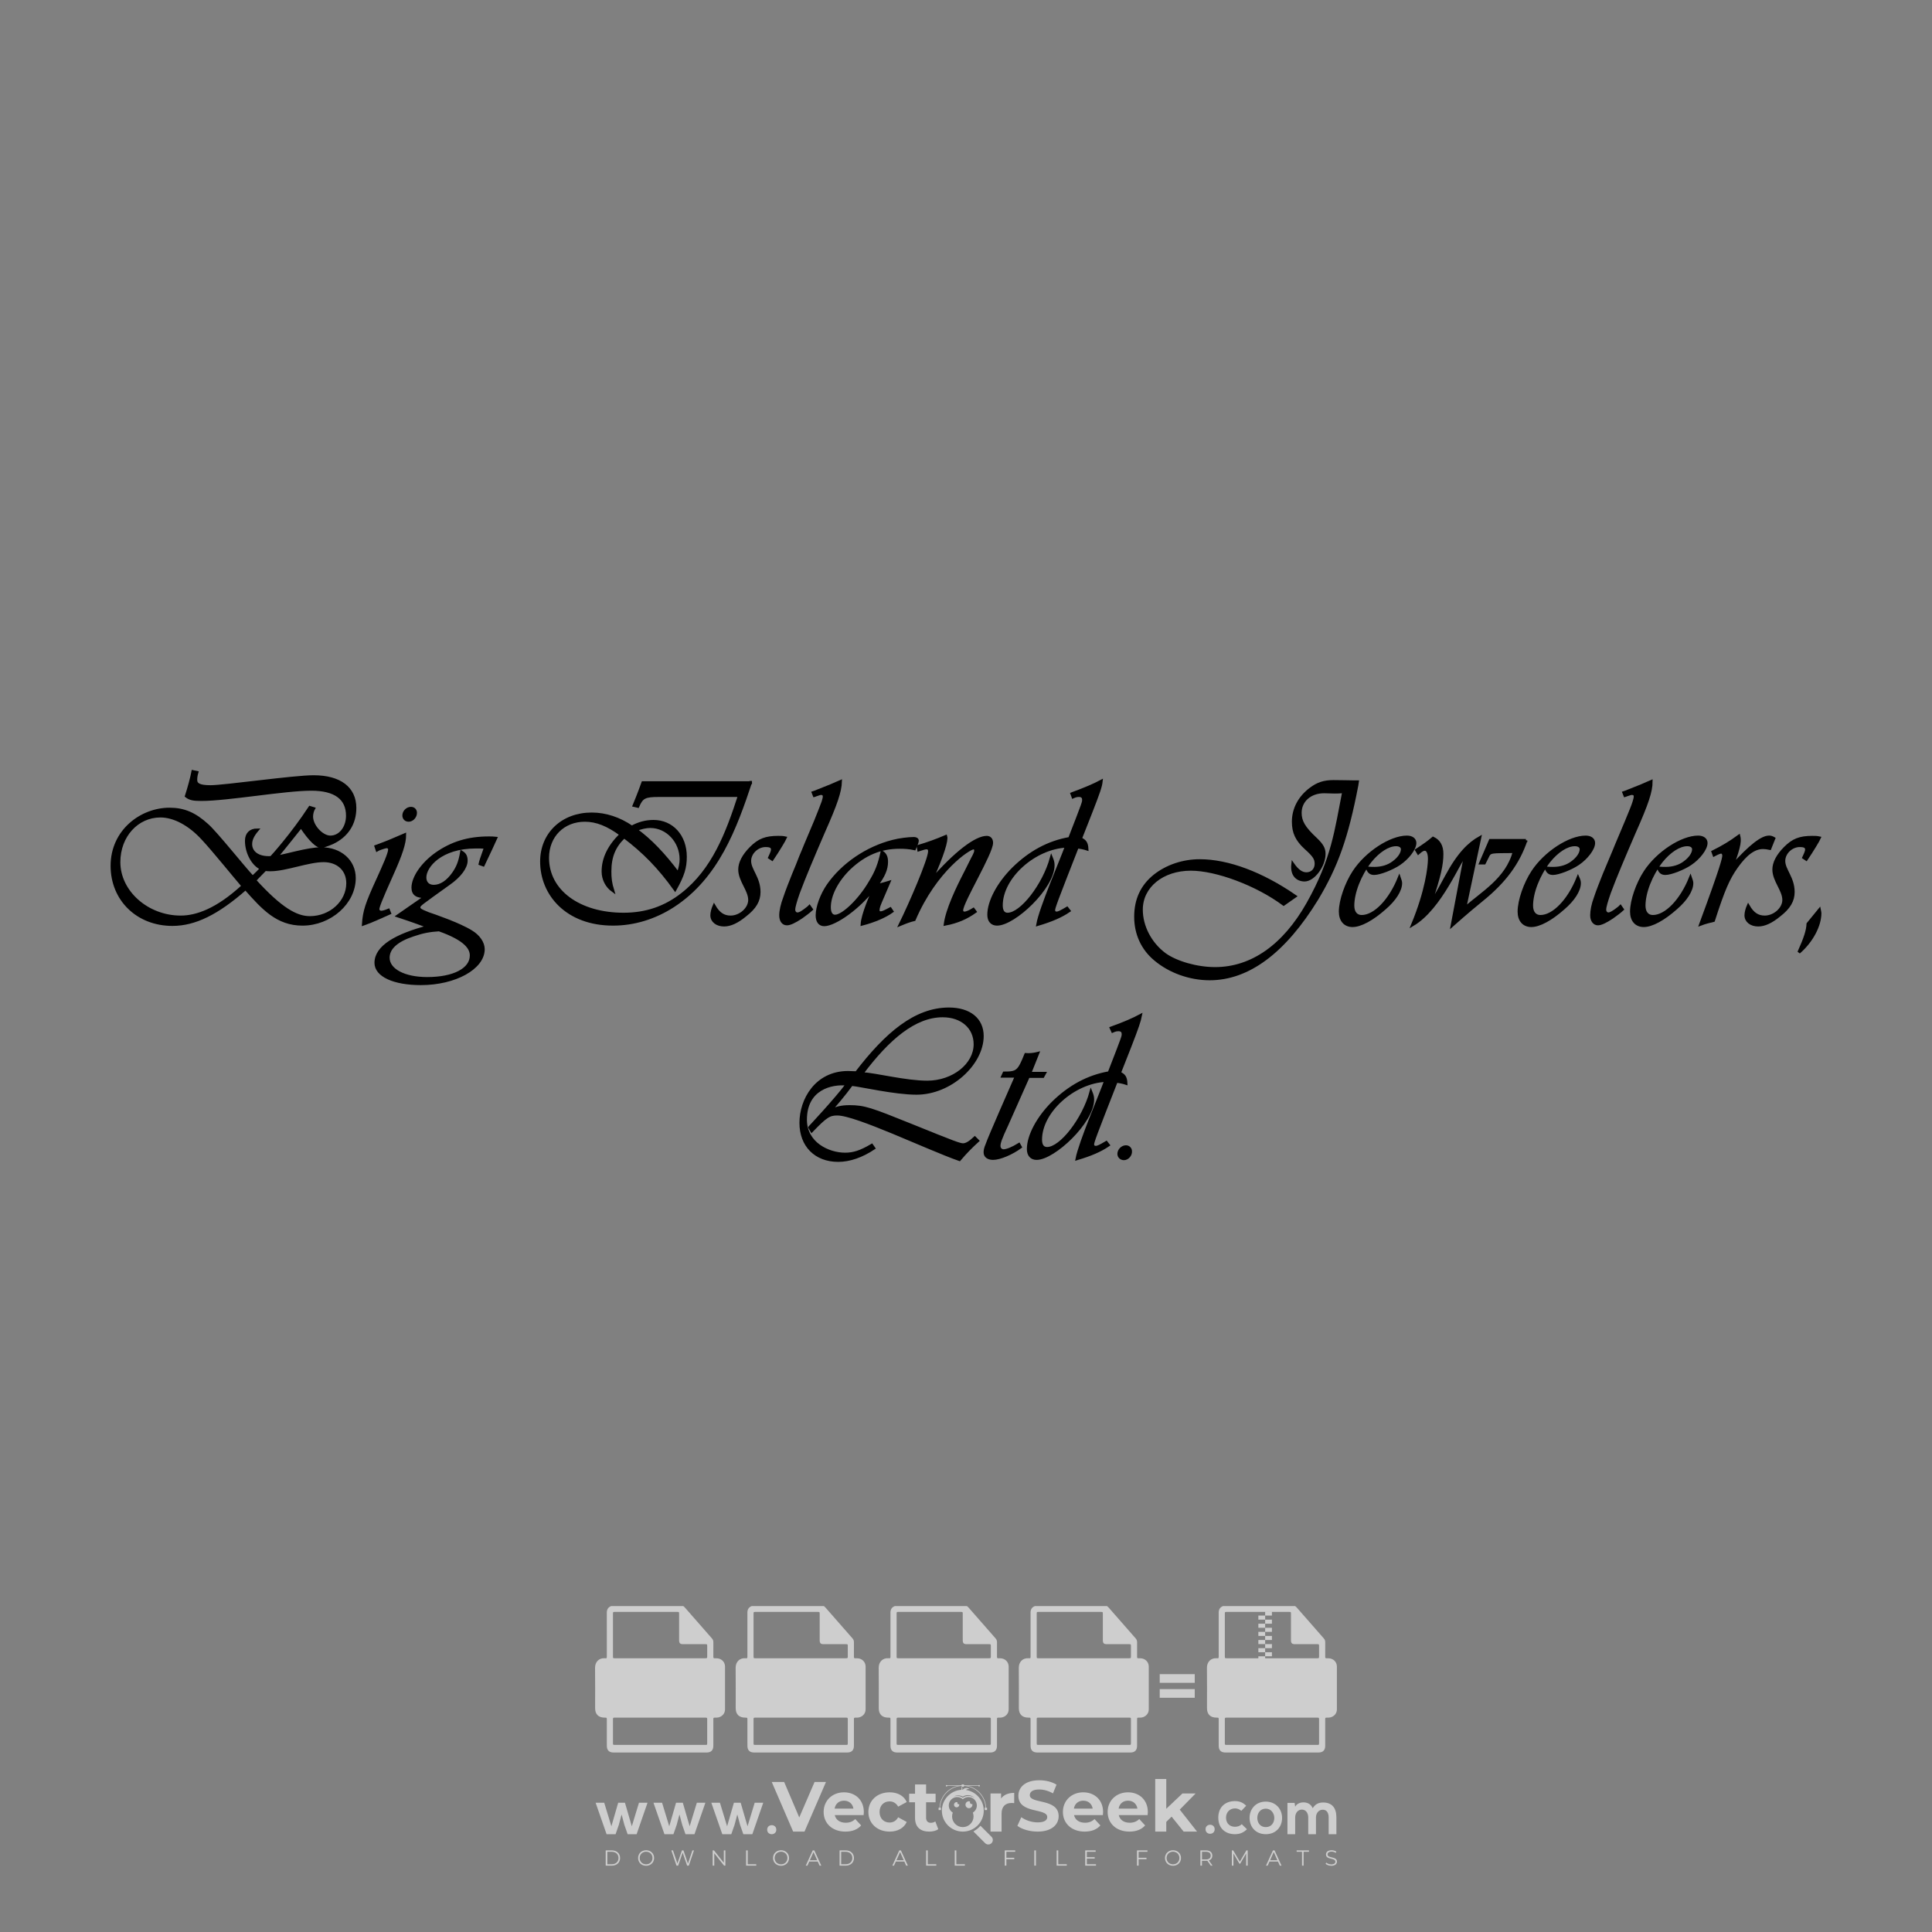 <?xml version="1.0" encoding="iso-8859-1"?>
<!-- Generator: Adobe Illustrator 27.0.0, SVG Export Plug-In . SVG Version: 6.00 Build 0)  -->
<svg version="1.1" id="Layer_1" xmlns="http://www.w3.org/2000/svg" xmlns:xlink="http://www.w3.org/1999/xlink" x="0px" y="0px"
	 viewBox="0 0 500 500" style="enable-background:new 0 0 500 500;" xml:space="preserve">
<rect x="0" y="0" width="500" height="500" fill="#808080" stroke="none"/>
<g id="watermark_1_">
	<g>
		<g id="watermark" style="opacity:0.61;">
			<g>
				<g>
					<g>
						<g>
							<polygon style="fill:#FFFFFF;" points="213.765,461.172 208.204,474.017 205.268,474.017 199.726,461.172 202.938,461.172 
								206.846,470.347 210.81,461.172 							"/>
						</g>
						<g>
							<path style="fill:#FFFFFF;" d="M223.507,469.741h-7.469c0.275,1.23,1.321,1.982,2.826,1.982c1.046,0,1.798-0.312,2.477-0.954
								l1.523,1.651c-0.917,1.046-2.294,1.597-4.074,1.597c-3.413,0-5.634-2.147-5.634-5.083c0-2.954,2.257-5.083,5.267-5.083
								c2.899,0,5.138,1.945,5.138,5.12C223.562,469.191,223.526,469.503,223.507,469.741 M216.002,468.071h4.863
								c-0.202-1.248-1.138-2.055-2.422-2.055C217.139,466.016,216.204,466.805,216.002,468.071"/>
						</g>
						<g>
							<path style="fill:#FFFFFF;" d="M224.735,468.934c0-2.973,2.294-5.083,5.505-5.083c2.074,0,3.707,0.899,4.423,2.514
								l-2.22,1.193c-0.532-0.936-1.321-1.358-2.221-1.358c-1.45,0-2.587,1.009-2.587,2.734c0,1.725,1.138,2.734,2.587,2.734
								c0.899,0,1.688-0.404,2.221-1.358l2.22,1.211c-0.716,1.578-2.349,2.495-4.423,2.495
								C227.029,474.017,224.735,471.907,224.735,468.934"/>
						</g>
						<g>
							<path style="fill:#FFFFFF;" d="M242.828,473.393c-0.587,0.422-1.45,0.624-2.331,0.624c-2.33,0-3.688-1.193-3.688-3.542
								v-4.055h-1.523v-2.202h1.523v-2.404h2.863v2.404h2.459v2.202h-2.459v4.019c0,0.844,0.458,1.303,1.229,1.303
								c0.422,0,0.844-0.128,1.156-0.367L242.828,473.393z"/>
						</g>
					</g>
					<g>
						<path style="fill:#FFFFFF;" d="M262.474,463.997v2.643c-0.238-0.018-0.422-0.037-0.642-0.037
							c-1.578,0-2.624,0.862-2.624,2.753v4.661h-2.863v-9.873h2.734v1.303C259.776,464.493,260.951,463.997,262.474,463.997"/>
					</g>
					<g>
						<path style="fill:#FFFFFF;" d="M263.299,472.53l1.009-2.239c1.083,0.789,2.697,1.339,4.239,1.339
							c1.762,0,2.477-0.587,2.477-1.376c0-2.404-7.469-0.752-7.469-5.524c0-2.184,1.762-4,5.413-4c1.615,0,3.267,0.385,4.459,1.138
							l-0.918,2.257c-1.193-0.679-2.422-1.009-3.56-1.009c-1.761,0-2.44,0.66-2.44,1.468c0,2.367,7.468,0.734,7.468,5.45
							c0,2.147-1.78,3.982-5.45,3.982C266.492,474.017,264.437,473.411,263.299,472.53"/>
					</g>
					<g>
						<path style="fill:#FFFFFF;" d="M285.428,469.741h-7.469c0.275,1.23,1.321,1.982,2.826,1.982c1.046,0,1.798-0.312,2.477-0.954
							l1.523,1.651c-0.918,1.046-2.294,1.597-4.074,1.597c-3.413,0-5.634-2.147-5.634-5.083c0-2.954,2.257-5.083,5.267-5.083
							c2.9,0,5.138,1.945,5.138,5.12C285.484,469.191,285.447,469.503,285.428,469.741 M277.923,468.071h4.863
							c-0.202-1.248-1.138-2.055-2.422-2.055C279.061,466.016,278.125,466.805,277.923,468.071"/>
					</g>
					<g>
						<path style="fill:#FFFFFF;" d="M297.007,469.741h-7.469c0.275,1.23,1.321,1.982,2.826,1.982c1.046,0,1.798-0.312,2.477-0.954
							l1.523,1.651c-0.918,1.046-2.294,1.597-4.074,1.597c-3.413,0-5.634-2.147-5.634-5.083c0-2.954,2.257-5.083,5.267-5.083
							c2.899,0,5.138,1.945,5.138,5.12C297.062,469.191,297.025,469.503,297.007,469.741 M289.501,468.071h4.863
							c-0.202-1.248-1.138-2.055-2.422-2.055C290.639,466.016,289.703,466.805,289.501,468.071"/>
					</g>
					<g>
						<polygon style="fill:#FFFFFF;" points="303.208,470.145 301.831,471.503 301.831,474.017 298.969,474.017 298.969,460.401 
							301.831,460.401 301.831,468.108 306.016,464.144 309.429,464.144 305.318,468.328 309.796,474.017 306.327,474.017 						"/>
					</g>
					<g>
						<path style="fill:#FFFFFF;" d="M256.601,475.359L256.601,475.359l-2.86-2.86c-0.435,0.508-0.953,0.943-1.534,1.284
							c-0.092,0.069-0.186,0.136-0.283,0.199l3.027,3.027c0.456,0.456,1.195,0.456,1.65,0
							C257.057,476.554,257.057,475.815,256.601,475.359"/>
					</g>
					<g>
						<path style="fill:#FFFFFF;" d="M249.984,463.244c0.221-0.173,0.495-0.281,0.797-0.281c0.042,0,0.083,0.002,0.124,0.006
							c-0.214-0.156-0.478-0.249-0.764-0.249c-0.395,0-0.744,0.18-0.981,0.458c-0.051,0-0.1,0.006-0.151,0.008
							c0.039-0.077,0.064-0.162,0.064-0.255c0-0.234-0.143-0.434-0.346-0.519c0.087,0.126,0.138,0.279,0.138,0.445
							c0,0.122-0.031,0.237-0.081,0.341c-2.811,0.201-5.03,2.539-5.03,5.4c0,2.993,2.426,5.42,5.42,5.42
							c2.993,0,5.42-2.426,5.42-5.42C254.595,465.879,252.593,463.635,249.984,463.244 M247.983,464.656
							c0.435,0,0.844,0.112,1.199,0.309c0.374-0.245,0.82-0.387,1.299-0.387c0.711,0,1.348,0.312,1.784,0.806
							c-0.435-0.379-1.004-0.61-1.627-0.61c-0.449,0-0.87,0.12-1.234,0.329c-0.079,0.046-0.156,0.096-0.229,0.15
							c-0.065-0.048-0.133-0.093-0.204-0.134c-0.369-0.219-0.8-0.344-1.26-0.344c-0.3,0-0.588,0.054-0.854,0.152
							C247.196,464.754,247.578,464.656,247.983,464.656 M251.772,469.098c0.115,0.305,0.181,0.634,0.181,0.979
							c0,1.534-1.244,2.777-2.778,2.777c-1.534,0-2.777-1.243-2.777-2.777c0-0.345,0.066-0.674,0.181-0.979
							c-0.62-0.382-1.035-1.064-1.035-1.846c0-1.197,0.971-2.168,2.168-2.168c0.565,0,1.078,0.218,1.463,0.572
							c0.386-0.354,0.899-0.572,1.464-0.572c1.197,0,2.168,0.971,2.168,2.168C252.807,468.034,252.392,468.716,251.772,469.098"/>
					</g>
					<g>
						<path style="fill:#FFFFFF;" d="M251.666,467.061c0,0.497-0.404,0.901-0.901,0.901c-0.497,0-0.901-0.404-0.901-0.901
							s0.404-0.901,0.901-0.901c0.101,0,0.197,0.017,0.287,0.047c-0.03,0.062-0.045,0.132-0.045,0.204
							c0,0.273,0.221,0.494,0.494,0.494c0.05,0,0.099-0.008,0.146-0.022C251.66,466.941,251.666,467,251.666,467.061"/>
					</g>
					<g>
						<path style="fill:#FFFFFF;" d="M248.255,467.061c0,0.376-0.305,0.681-0.681,0.681c-0.376,0-0.681-0.305-0.681-0.681
							s0.305-0.681,0.681-0.681c0.076,0,0.149,0.013,0.217,0.035c-0.023,0.047-0.034,0.1-0.034,0.155
							c0,0.206,0.167,0.374,0.374,0.374c0.038,0,0.075-0.006,0.11-0.017C248.25,466.97,248.255,467.015,248.255,467.061"/>
					</g>
					<g>
						<g>
							<g>
								<rect x="242.908" y="467.83" style="fill:#FFFFFF;" width="0.616" height="0.616"/>
							</g>
							<g>
								<rect x="254.827" y="467.83" style="fill:#FFFFFF;" width="0.616" height="0.616"/>
							</g>
							<g>
								<path style="fill:#FFFFFF;" d="M255.205,468.082h-0.14c0-3.248-2.642-5.89-5.89-5.89c-3.248,0-5.89,2.642-5.89,5.89h-0.14
									c0-1.611,0.627-3.125,1.766-4.264c1.139-1.139,2.653-1.766,4.264-1.766c1.611,0,3.125,0.627,4.264,1.766
									C254.578,464.957,255.205,466.471,255.205,468.082"/>
							</g>
						</g>
						<g>
							<rect x="248.868" y="461.814" style="fill:#FFFFFF;" width="0.616" height="0.616"/>
						</g>
						<g>
							<rect x="244.95" y="462.052" style="fill:#FFFFFF;" width="8.45" height="0.14"/>
						</g>
						<g>
							<path style="fill:#FFFFFF;" d="M245.174,462.15c0,0.108-0.088,0.196-0.196,0.196c-0.108,0-0.196-0.088-0.196-0.196
								c0-0.108,0.088-0.196,0.196-0.196C245.086,461.954,245.174,462.042,245.174,462.15"/>
						</g>
						<g>
							<path style="fill:#FFFFFF;" d="M253.596,462.15c0,0.108-0.088,0.196-0.196,0.196c-0.108,0-0.196-0.088-0.196-0.196
								c0-0.108,0.088-0.196,0.196-0.196C253.509,461.954,253.596,462.042,253.596,462.15"/>
						</g>
					</g>
				</g>
				<g>
					<path style="fill:#FFFFFF;" d="M314.356,473.409c0,1.559-2.364,1.559-2.364,0C311.993,471.851,314.356,471.851,314.356,473.409
						z"/>
				</g>
				<g>
					<g>
						<g>
							<path style="fill:#FFFFFF;" d="M161.739,466.549l1.772,6.088l1.855-6.088h2.215l-2.823,8.14h-2.33l-0.837-2.396l-0.722-2.708
								l-0.722,2.708l-0.837,2.396h-2.33l-2.839-8.14h2.231l1.855,6.088l1.756-6.088H161.739z"/>
						</g>
						<g>
							<path style="fill:#FFFFFF;" d="M176.713,466.549l1.772,6.088l1.855-6.088h2.215l-2.823,8.14h-2.33l-0.837-2.396l-0.722-2.708
								l-0.722,2.708l-0.837,2.396h-2.33l-2.839-8.14h2.231l1.855,6.088l1.756-6.088H176.713z"/>
						</g>
						<g>
							<path style="fill:#FFFFFF;" d="M191.687,466.549l1.772,6.088l1.855-6.088h2.215l-2.823,8.14h-2.33l-0.837-2.396l-0.722-2.708
								l-0.722,2.708l-0.837,2.396h-2.33l-2.839-8.14h2.231l1.855,6.088l1.756-6.088H191.687z"/>
						</g>
					</g>
					<g>
						<path style="fill:#FFFFFF;" d="M200.908,473.52c0,1.559-2.364,1.559-2.364,0C198.545,471.962,200.908,471.962,200.908,473.52z
							"/>
					</g>
					<g>
						<path style="fill:#FFFFFF;" d="M322.71,473.409c-0.935,0.919-1.919,1.28-3.117,1.28c-2.346,0-4.3-1.411-4.3-4.282
							s1.953-4.284,4.3-4.284c1.149,0,2.035,0.329,2.921,1.199l-1.264,1.329c-0.476-0.428-1.066-0.64-1.623-0.64
							c-1.346,0-2.33,0.985-2.33,2.396c0,1.542,1.05,2.362,2.297,2.362c0.64,0,1.28-0.18,1.772-0.672L322.71,473.409z"/>
					</g>
					<g>
						<path style="fill:#FFFFFF;" d="M331.805,470.472c0,2.33-1.591,4.217-4.217,4.217c-2.626,0-4.201-1.887-4.201-4.217
							c0-2.314,1.609-4.217,4.185-4.217C330.149,466.255,331.805,468.158,331.805,470.472z M325.389,470.472
							c0,1.231,0.739,2.38,2.199,2.38c1.46,0,2.199-1.149,2.199-2.38c0-1.215-0.854-2.396-2.199-2.396
							C326.144,468.077,325.389,469.258,325.389,470.472z"/>
					</g>
					<g>
						<path style="fill:#FFFFFF;" d="M338.572,474.689v-4.332c0-1.068-0.559-2.035-1.658-2.035c-1.082,0-1.722,0.967-1.722,2.035
							v4.332h-2.003v-8.107h1.855l0.148,0.985c0.426-0.82,1.362-1.116,2.133-1.116c0.969,0,1.937,0.394,2.396,1.51
							c0.723-1.149,1.658-1.478,2.708-1.478c2.297,0,3.43,1.412,3.43,3.84v4.365h-2.003v-4.365c0-1.066-0.442-1.97-1.526-1.97
							c-1.082,0-1.756,0.935-1.756,2.003v4.332H338.572z"/>
					</g>
				</g>
			</g>
		</g>
		<g style="opacity:0.61;">
			<g>
				<g>
					<path style="fill:#FFFFFF;" d="M345.988,431.299c-0.006-1.224-0.959-2.121-2.189-2.14c-0.924-0.014-0.832,0.12-0.834-0.867
						c-0.003-1.097-0.007-2.194,0.003-3.292c0.003-0.379-0.112-0.691-0.362-0.976c-2.342-2.668-4.678-5.342-7.019-8.011
						c-0.12-0.137-0.275-0.244-0.414-0.366c-6.214,0-12.427,0-18.641,0c-0.794,0.293-1.14,0.868-1.138,1.709
						c0.01,3.748,0.004,7.496,0.004,11.243c0,0.556-0.003,0.589-0.55,0.551c-1.497-0.102-2.516,0.986-2.497,2.492
						c0.044,3.476,0.013,6.953,0.014,10.429c0.001,1.58,0.867,2.443,2.45,2.449c0.582,0.002,0.582,0.002,0.582,0.6
						c0,2.219-0.001,4.438,0.001,6.657c0.001,1.192,0.58,1.771,1.768,1.771c8.013,0.001,16.027,0.001,24.04,0
						c1.168,0,1.755-0.583,1.757-1.745c0.002-2.256,0-4.512,0.001-6.768c0-0.512,0.002-0.511,0.52-0.515
						c0.271-0.002,0.541,0.008,0.809-0.058c0.996-0.246,1.69-1.044,1.694-2.069C346.003,438.696,346.005,434.997,345.988,431.299z
						 M317.537,417.162c5.337,0,10.674,0,16.01,0c0.548,0,0.554,0.007,0.554,0.561c0.001,2.243-0.001,4.486,0.001,6.73
						c0.001,0.811,0.249,1.059,1.06,1.059c1.91,0.001,3.821,0,5.731,0.001c0.458,0,0.479,0.021,0.481,0.483
						c0.003,0.887,0.002,1.775,0,2.662c-0.001,0.477-0.024,0.498-0.504,0.499c-3.895,0.001-7.79,0-11.684,0
						c-3.882,0-7.765,0-11.647,0c-0.55,0-0.552-0.001-0.552-0.561c-0.001-3.624-0.001-7.247,0-10.871
						C316.987,417.166,316.991,417.162,317.537,417.162z M340.822,451.579c-3.883,0.001-7.766,0-11.65,0c-3.871,0-7.742,0-11.613,0
						c-0.572,0-0.574-0.002-0.574-0.579c-0.001-1.997-0.001-3.994,0.001-5.991c0-0.464,0.023-0.486,0.478-0.487
						c7.803-0.001,15.607-0.001,23.41,0c0.478,0,0.499,0.02,0.499,0.503c0.002,1.997,0.001,3.994,0,5.991
						C341.375,451.574,341.37,451.579,340.822,451.579z"/>
				</g>
				<g>
					<g>
						<rect x="327.418" y="417.053" style="fill:#FFFFFF;" width="1.757" height="1.054"/>
					</g>
					<g>
						<rect x="325.662" y="418.107" style="fill:#FFFFFF;" width="1.757" height="1.054"/>
					</g>
					<g>
						<rect x="327.418" y="419.161" style="fill:#FFFFFF;" width="1.757" height="1.054"/>
					</g>
					<g>
						<rect x="325.662" y="420.215" style="fill:#FFFFFF;" width="1.757" height="1.054"/>
					</g>
					<g>
						<rect x="327.418" y="421.269" style="fill:#FFFFFF;" width="1.757" height="1.054"/>
					</g>
					<g>
						<rect x="325.662" y="422.323" style="fill:#FFFFFF;" width="1.757" height="1.054"/>
					</g>
					<g>
						<rect x="327.418" y="423.378" style="fill:#FFFFFF;" width="1.757" height="1.054"/>
					</g>
					<g>
						<rect x="325.662" y="424.432" style="fill:#FFFFFF;" width="1.757" height="1.054"/>
					</g>
					<g>
						<rect x="327.418" y="425.486" style="fill:#FFFFFF;" width="1.757" height="1.054"/>
					</g>
					<g>
						<rect x="325.662" y="426.54" style="fill:#FFFFFF;" width="1.757" height="1.054"/>
					</g>
					<g>
						<rect x="327.418" y="427.594" style="fill:#FFFFFF;" width="1.757" height="1.054"/>
					</g>
					<g>
						<rect x="325.662" y="428.648" style="fill:#FFFFFF;" width="1.757" height="1.054"/>
					</g>
				</g>
			</g>
			<g>
				<path style="fill:#FFFFFF;" d="M187.637,431.299c-0.006-1.224-0.959-2.121-2.189-2.14c-0.924-0.014-0.832,0.12-0.834-0.867
					c-0.003-1.097-0.007-2.194,0.003-3.292c0.003-0.379-0.112-0.691-0.362-0.976c-2.342-2.668-4.678-5.342-7.019-8.011
					c-0.12-0.137-0.275-0.244-0.414-0.366c-6.214,0-12.427,0-18.641,0c-0.794,0.293-1.14,0.868-1.138,1.709
					c0.01,3.748,0.004,7.496,0.004,11.243c0,0.556-0.003,0.589-0.55,0.551c-1.497-0.102-2.516,0.986-2.497,2.492
					c0.044,3.476,0.013,6.953,0.014,10.429c0.001,1.58,0.867,2.443,2.45,2.449c0.582,0.002,0.582,0.002,0.582,0.6
					c0,2.219-0.001,4.438,0.001,6.657c0.001,1.192,0.58,1.771,1.768,1.771c8.013,0.001,16.027,0.001,24.04,0
					c1.168,0,1.755-0.583,1.757-1.745c0.002-2.256,0-4.512,0.001-6.768c0-0.512,0.002-0.511,0.52-0.515
					c0.271-0.002,0.541,0.008,0.809-0.058c0.996-0.246,1.69-1.044,1.694-2.069C187.652,438.696,187.655,434.997,187.637,431.299z
					 M159.187,417.162c5.337,0,10.674,0,16.01,0c0.548,0,0.554,0.007,0.554,0.561c0.001,2.243-0.001,4.486,0.001,6.73
					c0.001,0.811,0.249,1.059,1.06,1.059c1.91,0.001,3.821,0,5.731,0.001c0.458,0,0.479,0.021,0.481,0.483
					c0.003,0.887,0.002,1.775,0,2.662c-0.001,0.477-0.024,0.498-0.504,0.499c-3.895,0.001-7.79,0-11.684,0
					c-3.882,0-7.765,0-11.647,0c-0.55,0-0.552-0.001-0.552-0.561c-0.001-3.624-0.001-7.247,0-10.871
					C158.636,417.166,158.64,417.162,159.187,417.162z M182.472,451.579c-3.883,0.001-7.766,0-11.65,0c-3.871,0-7.742,0-11.613,0
					c-0.572,0-0.574-0.002-0.574-0.579c-0.001-1.997-0.001-3.994,0.001-5.991c0-0.464,0.023-0.486,0.478-0.487
					c7.803-0.001,15.607-0.001,23.41,0c0.478,0,0.499,0.02,0.499,0.503c0.002,1.997,0.001,3.994,0,5.991
					C183.024,451.574,183.019,451.579,182.472,451.579z"/>
			</g>
			<g>
				<path style="fill:#FFFFFF;" d="M159.779,440.669v-7.897h2.779c0.375,0,0.726,0.061,1.053,0.182
					c0.327,0.121,0.612,0.292,0.855,0.513c0.242,0.221,0.434,0.483,0.573,0.789c0.14,0.305,0.21,0.642,0.21,1.009
					c0,0.375-0.07,0.715-0.21,1.02c-0.14,0.305-0.331,0.568-0.573,0.789c-0.243,0.221-0.528,0.392-0.855,0.513
					c-0.327,0.121-0.678,0.182-1.053,0.182h-1.29v2.901H159.779z M162.58,436.356c0.39,0,0.684-0.111,0.882-0.331
					c0.199-0.22,0.298-0.474,0.298-0.761c0-0.14-0.024-0.276-0.072-0.408c-0.048-0.132-0.121-0.248-0.221-0.347
					c-0.099-0.099-0.223-0.178-0.37-0.237c-0.147-0.059-0.32-0.089-0.518-0.089h-1.312v2.173H162.58z"/>
				<path style="fill:#FFFFFF;" d="M166.308,432.771h1.731l3.177,5.294h0.088l-0.088-1.522v-3.772h1.478v7.897h-1.566l-3.353-5.592
					h-0.088l0.088,1.522v4.07h-1.467V432.771z"/>
				<path style="fill:#FFFFFF;" d="M177.922,436.334h3.872c0.022,0.089,0.04,0.195,0.055,0.32c0.014,0.125,0.022,0.25,0.022,0.375
					c0,0.507-0.077,0.985-0.231,1.434c-0.154,0.449-0.397,0.849-0.728,1.202c-0.353,0.375-0.776,0.666-1.268,0.871
					c-0.493,0.206-1.055,0.309-1.688,0.309c-0.574,0-1.114-0.103-1.622-0.309c-0.507-0.206-0.948-0.492-1.323-0.86
					c-0.375-0.367-0.673-0.803-0.894-1.307c-0.221-0.504-0.331-1.053-0.331-1.649c0-0.595,0.11-1.145,0.331-1.649
					c0.221-0.504,0.518-0.939,0.894-1.307c0.375-0.367,0.816-0.654,1.323-0.86c0.507-0.206,1.048-0.309,1.622-0.309
					c0.64,0,1.211,0.11,1.715,0.331c0.504,0.221,0.935,0.526,1.296,0.915l-1.025,1.004c-0.258-0.272-0.544-0.48-0.861-0.623
					c-0.316-0.143-0.695-0.215-1.136-0.215c-0.361,0-0.703,0.065-1.026,0.193c-0.324,0.129-0.607,0.311-0.85,0.546
					c-0.242,0.235-0.436,0.52-0.579,0.855c-0.143,0.335-0.215,0.708-0.215,1.119c0,0.412,0.072,0.785,0.215,1.12
					c0.143,0.335,0.338,0.62,0.584,0.855c0.246,0.235,0.531,0.418,0.855,0.546c0.323,0.129,0.669,0.193,1.037,0.193
					c0.419,0,0.773-0.061,1.064-0.182c0.29-0.121,0.538-0.278,0.744-0.469c0.148-0.132,0.275-0.3,0.381-0.502
					c0.106-0.202,0.189-0.428,0.248-0.678h-2.482V436.334z"/>
			</g>
			<g>
				<path style="fill:#FFFFFF;" d="M224.019,431.299c-0.006-1.224-0.959-2.121-2.189-2.14c-0.924-0.014-0.832,0.12-0.834-0.867
					c-0.003-1.097-0.007-2.194,0.003-3.292c0.003-0.379-0.112-0.691-0.362-0.976c-2.342-2.668-4.678-5.342-7.019-8.011
					c-0.12-0.137-0.275-0.244-0.414-0.366c-6.214,0-12.427,0-18.641,0c-0.794,0.293-1.14,0.868-1.138,1.709
					c0.01,3.748,0.004,7.496,0.004,11.243c0,0.556-0.003,0.589-0.55,0.551c-1.497-0.102-2.516,0.986-2.497,2.492
					c0.044,3.476,0.013,6.953,0.014,10.429c0.001,1.58,0.867,2.443,2.45,2.449c0.582,0.002,0.582,0.002,0.582,0.6
					c0,2.219-0.001,4.438,0.001,6.657c0.001,1.192,0.58,1.771,1.768,1.771c8.013,0.001,16.027,0.001,24.04,0
					c1.168,0,1.755-0.583,1.757-1.745c0.002-2.256,0-4.512,0.001-6.768c0-0.512,0.002-0.511,0.52-0.515
					c0.271-0.002,0.541,0.008,0.809-0.058c0.997-0.246,1.69-1.044,1.694-2.069C224.034,438.696,224.036,434.997,224.019,431.299z
					 M195.568,417.162c5.337,0,10.674,0,16.01,0c0.548,0,0.554,0.007,0.554,0.561c0.001,2.243-0.001,4.486,0.001,6.73
					c0.001,0.811,0.249,1.059,1.06,1.059c1.91,0.001,3.821,0,5.731,0.001c0.458,0,0.479,0.021,0.481,0.483
					c0.003,0.887,0.002,1.775,0,2.662c-0.001,0.477-0.024,0.498-0.504,0.499c-3.895,0.001-7.79,0-11.684,0
					c-3.882,0-7.765,0-11.647,0c-0.55,0-0.552-0.001-0.552-0.561c-0.001-3.624-0.001-7.247,0-10.871
					C195.018,417.166,195.022,417.162,195.568,417.162z M218.854,451.579c-3.883,0.001-7.766,0-11.65,0c-3.871,0-7.742,0-11.613,0
					c-0.572,0-0.574-0.002-0.574-0.579c-0.001-1.997-0.001-3.994,0.001-5.991c0-0.464,0.023-0.486,0.478-0.487
					c7.803-0.001,15.607-0.001,23.41,0c0.478,0,0.499,0.02,0.499,0.503c0.002,1.997,0.001,3.994,0,5.991
					C219.406,451.574,219.401,451.579,218.854,451.579z"/>
			</g>
			<g>
				<path style="fill:#FFFFFF;" d="M205.111,432.771h1.699l2.967,7.897h-1.644l-0.651-1.886h-3.044l-0.651,1.886h-1.643
					L205.111,432.771z M206.997,437.415l-0.706-1.974l-0.287-0.96h-0.088l-0.287,0.96l-0.706,1.974H206.997z"/>
				<path style="fill:#FFFFFF;" d="M211.331,434.536c-0.125,0-0.245-0.024-0.359-0.072c-0.114-0.048-0.213-0.114-0.298-0.199
					c-0.084-0.084-0.151-0.182-0.198-0.292c-0.048-0.11-0.072-0.232-0.072-0.364s0.024-0.254,0.072-0.364
					c0.048-0.11,0.114-0.208,0.198-0.292c0.084-0.084,0.184-0.151,0.298-0.198c0.114-0.048,0.233-0.072,0.359-0.072
					c0.257,0,0.478,0.09,0.662,0.27c0.184,0.181,0.276,0.399,0.276,0.656s-0.092,0.476-0.276,0.656
					C211.809,434.446,211.589,434.536,211.331,434.536z M210.615,440.669v-5.404h1.445v5.404H210.615z"/>
			</g>
			<g>
				<path style="fill:#FFFFFF;" d="M261.044,431.299c-0.006-1.224-0.959-2.121-2.189-2.14c-0.924-0.014-0.832,0.12-0.834-0.867
					c-0.003-1.097-0.007-2.194,0.003-3.292c0.003-0.379-0.112-0.691-0.362-0.976c-2.342-2.668-4.678-5.342-7.019-8.011
					c-0.12-0.137-0.275-0.244-0.414-0.366c-6.214,0-12.427,0-18.641,0c-0.794,0.293-1.14,0.868-1.138,1.709
					c0.01,3.748,0.004,7.496,0.004,11.243c0,0.556-0.003,0.589-0.55,0.551c-1.497-0.102-2.516,0.986-2.497,2.492
					c0.044,3.476,0.013,6.953,0.014,10.429c0.001,1.58,0.867,2.443,2.45,2.449c0.582,0.002,0.582,0.002,0.582,0.6
					c0,2.219-0.001,4.438,0.001,6.657c0.001,1.192,0.58,1.771,1.768,1.771c8.013,0.001,16.027,0.001,24.04,0
					c1.168,0,1.755-0.583,1.757-1.745c0.002-2.256,0-4.512,0.001-6.768c0-0.512,0.002-0.511,0.52-0.515
					c0.271-0.002,0.541,0.008,0.809-0.058c0.996-0.246,1.69-1.044,1.694-2.069C261.059,438.696,261.061,434.997,261.044,431.299z
					 M232.593,417.162c5.337,0,10.674,0,16.01,0c0.548,0,0.554,0.007,0.554,0.561c0.001,2.243-0.001,4.486,0.001,6.73
					c0.001,0.811,0.249,1.059,1.06,1.059c1.91,0.001,3.821,0,5.731,0.001c0.458,0,0.479,0.021,0.481,0.483
					c0.003,0.887,0.002,1.775,0,2.662c-0.001,0.477-0.024,0.498-0.504,0.499c-3.895,0.001-7.79,0-11.684,0
					c-3.882,0-7.765,0-11.647,0c-0.55,0-0.552-0.001-0.552-0.561c-0.001-3.624-0.001-7.247,0-10.871
					C232.042,417.166,232.047,417.162,232.593,417.162z M255.878,451.579c-3.883,0.001-7.766,0-11.65,0c-3.871,0-7.742,0-11.613,0
					c-0.572,0-0.574-0.002-0.574-0.579c-0.001-1.997-0.001-3.994,0.001-5.991c0-0.464,0.023-0.486,0.478-0.487
					c7.803-0.001,15.607-0.001,23.41,0c0.478,0,0.499,0.02,0.499,0.503c0.002,1.997,0.001,3.994,0,5.991
					C256.431,451.574,256.426,451.579,255.878,451.579z"/>
			</g>
			<g>
				<path style="fill:#FFFFFF;" d="M236.361,440.845c-0.338,0-0.662-0.048-0.971-0.143c-0.309-0.095-0.592-0.239-0.849-0.43
					c-0.257-0.191-0.481-0.425-0.673-0.7c-0.191-0.276-0.342-0.597-0.452-0.965l1.401-0.551c0.103,0.397,0.283,0.726,0.54,0.987
					c0.257,0.261,0.596,0.392,1.015,0.392c0.154,0,0.303-0.02,0.447-0.061c0.143-0.04,0.272-0.099,0.386-0.176
					s0.204-0.175,0.27-0.292c0.066-0.118,0.099-0.254,0.099-0.408c0-0.147-0.026-0.279-0.077-0.397
					c-0.051-0.117-0.138-0.227-0.259-0.331c-0.121-0.103-0.28-0.202-0.475-0.298c-0.195-0.095-0.435-0.195-0.722-0.298l-0.485-0.176
					c-0.213-0.073-0.429-0.173-0.645-0.298c-0.217-0.125-0.413-0.276-0.59-0.452c-0.177-0.176-0.322-0.384-0.436-0.623
					c-0.114-0.239-0.171-0.509-0.171-0.81c0-0.309,0.06-0.597,0.182-0.866c0.121-0.268,0.294-0.503,0.518-0.706
					c0.224-0.202,0.492-0.36,0.805-0.474s0.66-0.171,1.042-0.171c0.397,0,0.74,0.053,1.031,0.16
					c0.291,0.107,0.537,0.243,0.739,0.408c0.202,0.165,0.366,0.348,0.491,0.546c0.125,0.199,0.217,0.386,0.276,0.563l-1.312,0.551
					c-0.074-0.221-0.208-0.419-0.402-0.596c-0.195-0.176-0.462-0.265-0.8-0.265c-0.324,0-0.592,0.075-0.805,0.226
					c-0.213,0.151-0.32,0.348-0.32,0.59c0,0.235,0.103,0.436,0.309,0.601c0.206,0.165,0.533,0.325,0.982,0.48l0.497,0.165
					c0.316,0.111,0.605,0.237,0.866,0.381c0.261,0.143,0.485,0.314,0.673,0.513c0.187,0.199,0.331,0.425,0.43,0.678
					c0.1,0.254,0.149,0.546,0.149,0.877c0,0.412-0.083,0.767-0.248,1.064c-0.165,0.298-0.377,0.542-0.634,0.734
					c-0.258,0.191-0.548,0.335-0.872,0.43C236.986,440.797,236.67,440.845,236.361,440.845z"/>
				<path style="fill:#FFFFFF;" d="M239.516,432.771h1.61l1.633,4.754l0.287,1.015h0.088l0.309-1.015l1.699-4.754h1.61l-2.879,7.897
					h-1.566L239.516,432.771z"/>
				<path style="fill:#FFFFFF;" d="M251.097,436.334h3.871c0.022,0.089,0.04,0.195,0.055,0.32c0.015,0.125,0.023,0.25,0.023,0.375
					c0,0.507-0.078,0.985-0.232,1.434c-0.154,0.449-0.397,0.849-0.728,1.202c-0.353,0.375-0.775,0.666-1.268,0.871
					c-0.493,0.206-1.055,0.309-1.688,0.309c-0.574,0-1.114-0.103-1.621-0.309c-0.507-0.206-0.949-0.492-1.324-0.86
					c-0.375-0.367-0.673-0.803-0.894-1.307c-0.22-0.504-0.331-1.053-0.331-1.649c0-0.595,0.11-1.145,0.331-1.649
					c0.221-0.504,0.518-0.939,0.894-1.307c0.375-0.367,0.816-0.654,1.324-0.86c0.507-0.206,1.047-0.309,1.621-0.309
					c0.64,0,1.211,0.11,1.715,0.331c0.504,0.221,0.936,0.526,1.296,0.915l-1.026,1.004c-0.257-0.272-0.544-0.48-0.861-0.623
					c-0.316-0.143-0.694-0.215-1.136-0.215c-0.36,0-0.702,0.065-1.026,0.193c-0.323,0.129-0.607,0.311-0.849,0.546
					c-0.243,0.235-0.436,0.52-0.579,0.855c-0.143,0.335-0.215,0.708-0.215,1.119c0,0.412,0.072,0.785,0.215,1.12
					c0.143,0.335,0.338,0.62,0.585,0.855c0.246,0.235,0.531,0.418,0.854,0.546c0.324,0.129,0.669,0.193,1.037,0.193
					c0.419,0,0.774-0.061,1.064-0.182c0.29-0.121,0.539-0.278,0.745-0.469c0.147-0.132,0.274-0.3,0.38-0.502
					c0.107-0.202,0.189-0.428,0.248-0.678h-2.482V436.334z"/>
			</g>
			<g>
				<path style="fill:#FFFFFF;" d="M297.3,431.299c-0.006-1.224-0.959-2.121-2.189-2.14c-0.924-0.014-0.832,0.12-0.834-0.867
					c-0.003-1.097-0.007-2.194,0.003-3.292c0.003-0.379-0.112-0.691-0.362-0.976c-2.342-2.668-4.678-5.342-7.019-8.011
					c-0.12-0.137-0.275-0.244-0.414-0.366c-6.214,0-12.427,0-18.641,0c-0.794,0.293-1.14,0.868-1.138,1.709
					c0.01,3.748,0.004,7.496,0.004,11.243c0,0.556-0.003,0.589-0.55,0.551c-1.497-0.102-2.516,0.986-2.497,2.492
					c0.044,3.476,0.013,6.953,0.014,10.429c0.001,1.58,0.867,2.443,2.45,2.449c0.582,0.002,0.582,0.002,0.582,0.6
					c0,2.219-0.001,4.438,0.001,6.657c0.001,1.192,0.58,1.771,1.768,1.771c8.013,0.001,16.027,0.001,24.04,0
					c1.168,0,1.755-0.583,1.757-1.745c0.002-2.256,0-4.512,0.001-6.768c0-0.512,0.002-0.511,0.52-0.515
					c0.271-0.002,0.541,0.008,0.809-0.058c0.996-0.246,1.69-1.044,1.694-2.069C297.315,438.696,297.318,434.997,297.3,431.299z
					 M268.85,417.162c5.337,0,10.674,0,16.01,0c0.548,0,0.554,0.007,0.554,0.561c0.001,2.243-0.001,4.486,0.001,6.73
					c0.001,0.811,0.249,1.059,1.06,1.059c1.91,0.001,3.821,0,5.731,0.001c0.458,0,0.479,0.021,0.481,0.483
					c0.003,0.887,0.002,1.775,0,2.662c-0.001,0.477-0.024,0.498-0.504,0.499c-3.895,0.001-7.79,0-11.684,0
					c-3.882,0-7.765,0-11.647,0c-0.55,0-0.552-0.001-0.552-0.561c-0.001-3.624-0.001-7.247,0-10.871
					C268.299,417.166,268.303,417.162,268.85,417.162z M292.135,451.579c-3.883,0.001-7.766,0-11.65,0c-3.871,0-7.742,0-11.613,0
					c-0.572,0-0.574-0.002-0.574-0.579c-0.001-1.997-0.001-3.994,0.001-5.991c0-0.464,0.023-0.486,0.478-0.487
					c7.803-0.001,15.607-0.001,23.41,0c0.478,0,0.499,0.02,0.499,0.503c0.001,1.997,0.001,3.994,0,5.991
					C292.687,451.574,292.682,451.579,292.135,451.579z"/>
			</g>
			<g>
				<path style="fill:#FFFFFF;" d="M272.966,434.183v1.831h3.165v1.412h-3.165v1.831h3.518v1.412h-5.007v-7.897h5.007v1.412H272.966
					z"/>
				<path style="fill:#FFFFFF;" d="M277.852,440.669v-7.897h2.779c0.375,0,0.726,0.061,1.053,0.182
					c0.327,0.121,0.612,0.292,0.855,0.513c0.243,0.221,0.434,0.483,0.574,0.789c0.14,0.305,0.209,0.642,0.209,1.009
					c0,0.375-0.07,0.715-0.209,1.02c-0.14,0.305-0.331,0.568-0.574,0.789c-0.243,0.221-0.528,0.392-0.855,0.513
					c-0.327,0.121-0.678,0.182-1.053,0.182h-1.29v2.901H277.852z M280.653,436.356c0.389,0,0.684-0.111,0.882-0.331
					c0.199-0.22,0.298-0.474,0.298-0.761c0-0.14-0.024-0.276-0.072-0.408c-0.048-0.132-0.121-0.248-0.221-0.347
					c-0.099-0.099-0.222-0.178-0.37-0.237c-0.147-0.059-0.32-0.089-0.518-0.089h-1.312v2.173H280.653z"/>
				<path style="fill:#FFFFFF;" d="M286.797,440.845c-0.338,0-0.662-0.048-0.971-0.143c-0.309-0.095-0.592-0.239-0.849-0.43
					c-0.257-0.191-0.482-0.425-0.673-0.7c-0.191-0.276-0.342-0.597-0.452-0.965l1.401-0.551c0.103,0.397,0.283,0.726,0.541,0.987
					c0.257,0.261,0.595,0.392,1.015,0.392c0.154,0,0.303-0.02,0.447-0.061c0.143-0.04,0.272-0.099,0.386-0.176
					c0.114-0.077,0.204-0.175,0.27-0.292c0.066-0.118,0.1-0.254,0.1-0.408c0-0.147-0.026-0.279-0.077-0.397
					c-0.051-0.117-0.138-0.227-0.259-0.331c-0.121-0.103-0.279-0.202-0.474-0.298c-0.195-0.095-0.436-0.195-0.723-0.298
					l-0.485-0.176c-0.213-0.073-0.428-0.173-0.645-0.298c-0.217-0.125-0.414-0.276-0.59-0.452c-0.176-0.176-0.322-0.384-0.436-0.623
					c-0.114-0.239-0.171-0.509-0.171-0.81c0-0.309,0.061-0.597,0.182-0.866c0.121-0.268,0.294-0.503,0.518-0.706
					c0.224-0.202,0.493-0.36,0.805-0.474c0.312-0.114,0.66-0.171,1.042-0.171c0.397,0,0.741,0.053,1.031,0.16
					c0.29,0.107,0.537,0.243,0.739,0.408c0.202,0.165,0.365,0.348,0.491,0.546c0.125,0.199,0.217,0.386,0.276,0.563l-1.312,0.551
					c-0.074-0.221-0.208-0.419-0.403-0.596c-0.195-0.176-0.462-0.265-0.799-0.265c-0.324,0-0.592,0.075-0.805,0.226
					c-0.213,0.151-0.32,0.348-0.32,0.59c0,0.235,0.103,0.436,0.309,0.601c0.206,0.165,0.533,0.325,0.982,0.48l0.496,0.165
					c0.316,0.111,0.605,0.237,0.866,0.381c0.261,0.143,0.485,0.314,0.673,0.513c0.187,0.199,0.331,0.425,0.43,0.678
					c0.099,0.254,0.149,0.546,0.149,0.877c0,0.412-0.083,0.767-0.248,1.064c-0.165,0.298-0.377,0.542-0.634,0.734
					c-0.258,0.191-0.548,0.335-0.872,0.43C287.422,440.797,287.105,440.845,286.797,440.845z"/>
			</g>
			<g>
				<path style="fill:#FFFFFF;" d="M321.394,439.168l4.004-4.985h-3.827v-1.412h5.559v1.5l-3.96,4.985h4.004v1.412h-5.779V439.168z"
					/>
				<path style="fill:#FFFFFF;" d="M328.409,432.771h1.489v7.897h-1.489V432.771z"/>
				<path style="fill:#FFFFFF;" d="M331.486,440.669v-7.897h2.779c0.375,0,0.726,0.061,1.053,0.182
					c0.327,0.121,0.612,0.292,0.855,0.513s0.434,0.483,0.574,0.789c0.14,0.305,0.209,0.642,0.209,1.009
					c0,0.375-0.07,0.715-0.209,1.02c-0.14,0.305-0.331,0.568-0.574,0.789c-0.243,0.221-0.528,0.392-0.855,0.513
					c-0.327,0.121-0.678,0.182-1.053,0.182h-1.29v2.901H331.486z M334.288,436.356c0.389,0,0.684-0.111,0.882-0.331
					c0.199-0.22,0.298-0.474,0.298-0.761c0-0.14-0.024-0.276-0.072-0.408c-0.048-0.132-0.121-0.248-0.221-0.347
					c-0.099-0.099-0.222-0.178-0.37-0.237c-0.147-0.059-0.32-0.089-0.518-0.089h-1.312v2.173H334.288z"/>
			</g>
		</g>
		<g style="opacity:0.61;">
			<path style="fill:#FFFFFF;" d="M300.133,433.27h9.067v2.242h-9.067V433.27z M300.133,437.136h9.067v2.243h-9.067V437.136z"/>
		</g>
	</g>
	<g style="opacity:0.61;">
		<path style="fill:#FFFFFF;" d="M156.756,478.878h1.607c1.263,0,2.114,0.812,2.114,1.974c0,1.161-0.851,1.973-2.114,1.973h-1.607
			V478.878z M158.34,482.464c1.049,0,1.725-0.665,1.725-1.612c0-0.947-0.677-1.613-1.725-1.613h-1.167v3.225H158.34z"/>
		<path style="fill:#FFFFFF;" d="M165.139,480.851c0-1.15,0.879-2.007,2.075-2.007c1.184,0,2.069,0.851,2.069,2.007
			c0,1.156-0.885,2.007-2.069,2.007C166.019,482.858,165.139,482.002,165.139,480.851z M168.866,480.851
			c0-0.942-0.705-1.635-1.652-1.635c-0.953,0-1.663,0.693-1.663,1.635c0,0.941,0.71,1.635,1.663,1.635
			C168.162,482.486,168.866,481.793,168.866,480.851z"/>
		<path style="fill:#FFFFFF;" d="M179.596,478.878l-1.331,3.947h-0.44l-1.156-3.366l-1.161,3.366h-0.434l-1.331-3.947h0.429
			l1.139,3.394l1.178-3.394h0.389l1.161,3.411l1.156-3.411H179.596z"/>
		<path style="fill:#FFFFFF;" d="M187.731,478.878v3.947h-0.344l-2.537-3.202v3.202h-0.417v-3.947h0.344l2.543,3.203v-3.203H187.731
			z"/>
		<path style="fill:#FFFFFF;" d="M193.093,478.878h0.417v3.586h2.21v0.361h-2.627V478.878z"/>
		<path style="fill:#FFFFFF;" d="M200.061,480.851c0-1.15,0.879-2.007,2.075-2.007c1.184,0,2.069,0.851,2.069,2.007
			c0,1.156-0.885,2.007-2.069,2.007C200.941,482.858,200.061,482.002,200.061,480.851z M203.788,480.851
			c0-0.942-0.705-1.635-1.652-1.635c-0.953,0-1.663,0.693-1.663,1.635c0,0.941,0.71,1.635,1.663,1.635
			C203.083,482.486,203.788,481.793,203.788,480.851z"/>
		<path style="fill:#FFFFFF;" d="M211.636,481.77h-2.199l-0.474,1.054h-0.434l1.804-3.947h0.412l1.804,3.947h-0.44L211.636,481.77z
			 M211.484,481.432l-0.947-2.12l-0.947,2.12H211.484z"/>
		<path style="fill:#FFFFFF;" d="M217.28,478.878h1.607c1.263,0,2.114,0.812,2.114,1.974c0,1.161-0.851,1.973-2.114,1.973h-1.607
			V478.878z M218.864,482.464c1.049,0,1.725-0.665,1.725-1.612c0-0.947-0.677-1.613-1.725-1.613h-1.167v3.225H218.864z"/>
		<path style="fill:#FFFFFF;" d="M234.041,481.77h-2.199l-0.474,1.054h-0.434l1.804-3.947h0.412l1.804,3.947h-0.44L234.041,481.77z
			 M233.889,481.432l-0.947-2.12l-0.947,2.12H233.889z"/>
		<path style="fill:#FFFFFF;" d="M239.685,478.878h0.417v3.586h2.21v0.361h-2.627V478.878z"/>
		<path style="fill:#FFFFFF;" d="M247.082,478.878h0.417v3.586h2.21v0.361h-2.627V478.878z"/>
		<path style="fill:#FFFFFF;" d="M260.449,479.239v1.551h2.041v0.361h-2.041v1.675h-0.417v-3.947h2.706v0.361H260.449z"/>
		<path style="fill:#FFFFFF;" d="M267.678,478.878h0.417v3.947h-0.417V478.878z"/>
		<path style="fill:#FFFFFF;" d="M273.456,478.878h0.417v3.586h2.21v0.361h-2.627V478.878z"/>
		<path style="fill:#FFFFFF;" d="M283.644,482.464v0.361h-2.791v-3.947h2.706v0.361h-2.289v1.404h2.041v0.355h-2.041v1.466H283.644z
			"/>
		<path style="fill:#FFFFFF;" d="M294.672,479.239v1.551h2.041v0.361h-2.041v1.675h-0.417v-3.947h2.706v0.361H294.672z"/>
		<path style="fill:#FFFFFF;" d="M301.5,480.851c0-1.15,0.879-2.007,2.075-2.007c1.184,0,2.069,0.851,2.069,2.007
			c0,1.156-0.885,2.007-2.069,2.007C302.379,482.858,301.5,482.002,301.5,480.851z M305.226,480.851
			c0-0.942-0.705-1.635-1.652-1.635c-0.953,0-1.663,0.693-1.663,1.635c0,0.941,0.71,1.635,1.663,1.635
			C304.522,482.486,305.226,481.793,305.226,480.851z"/>
		<path style="fill:#FFFFFF;" d="M313.351,482.825l-0.902-1.269c-0.102,0.011-0.203,0.017-0.316,0.017h-1.06v1.252h-0.417v-3.947
			h1.477c1.004,0,1.613,0.507,1.613,1.353c0,0.62-0.327,1.054-0.902,1.24l0.964,1.353H313.351z M313.328,480.231
			c0-0.632-0.417-0.992-1.207-0.992h-1.048v1.979h1.048C312.911,481.218,313.328,480.851,313.328,480.231z"/>
		<path style="fill:#FFFFFF;" d="M322.907,478.878v3.947h-0.4v-3.158l-1.551,2.656h-0.197l-1.551-2.639v3.14h-0.4v-3.947h0.344
			l1.714,2.926l1.697-2.926H322.907z"/>
		<path style="fill:#FFFFFF;" d="M330.744,481.77h-2.199l-0.473,1.054h-0.434l1.804-3.947h0.411l1.804,3.947h-0.44L330.744,481.77z
			 M330.592,481.432l-0.947-2.12l-0.947,2.12H330.592z"/>
		<path style="fill:#FFFFFF;" d="M336.957,479.239h-1.387v-0.361h3.192v0.361h-1.387v3.586h-0.417V479.239z"/>
		<path style="fill:#FFFFFF;" d="M343.063,482.346l0.164-0.321c0.282,0.276,0.784,0.479,1.302,0.479c0.739,0,1.06-0.31,1.06-0.699
			c0-1.083-2.43-0.417-2.43-1.877c0-0.581,0.451-1.083,1.455-1.083c0.446,0,0.908,0.13,1.224,0.35l-0.141,0.333
			c-0.338-0.22-0.733-0.327-1.083-0.327c-0.722,0-1.043,0.321-1.043,0.716c0,1.083,2.43,0.429,2.43,1.866
			c0,0.581-0.462,1.077-1.472,1.077C343.937,482.858,343.356,482.65,343.063,482.346z"/>
	</g>
</g>
<g>
</g>
<g>
	<g>
		<path d="M71.506,221.786c2.136-0.221,8.03-2.136,11.639-2.136c4.936,0,8.545,3.168,8.545,7.588
			c0,6.409-6.262,11.934-13.407,11.934c-6.483,0-10.166-4.052-14.733-9.208c-7.367,6.483-13.186,9.282-18.932,9.282
			c-8.987,0-15.617-6.409-15.617-15.175c0-9.061,7.588-14.66,14.881-14.66c3.683,0,6.483,1.179,9.724,4.125
			c2.284,1.989,9.65,11.271,11.787,13.481c0.737-0.663,1.915-1.842,2.284-2.284c-2.063-0.81-3.904-3.904-3.904-7.146
			c0-1.768,1.031-2.799,2.799-2.799c-1.179,1.4-1.694,2.505-1.694,3.683c0,1.915,1.621,3.683,5.304,3.462
			c0.295-0.295,5.378-5.893,10.019-12.965l0.958,0.295c-0.295,0.516-0.516,1.326-0.516,2.063c0,2.431,2.652,5.304,4.862,5.304
			c2.505,0,4.42-2.431,4.42-5.525c0-4.494-3.168-6.851-9.356-6.851c-6.925,0-21.658,2.652-28.435,2.652
			c-2.063,0-2.947-0.147-3.904-0.884c0.737-2.284,1.4-4.788,1.694-6.335l1.031,0.221c-0.221,0.737-0.295,1.4-0.295,1.915
			c0,1.252,1.031,1.768,3.831,1.768c3.61,0,21.437-2.578,26.667-2.578c6.777,0,10.682,2.947,10.682,8.103
			c0,4.052-2.063,7.219-5.82,8.987c-1.179,0.516-2.505,0.958-2.947,0.958c-0.958,0-2.726-1.473-5.157-5.157
			C77.694,214.124,73.126,220.018,71.506,221.786 M52.573,217.145c-3.462-3.831-7.514-5.967-11.05-5.967
			c-6.041,0-10.755,5.157-10.755,11.934c0,7.735,7.367,14.218,15.986,14.218c4.125,0,9.429-1.842,16.133-8.03
			C60.971,227.09,55.078,219.797,52.573,217.145 M80.198,237.477c5.378,0,9.798-4.052,9.798-8.914c0-3.462-2.505-5.82-6.262-5.82
			c-3.978,0-9.798,2.357-13.702,2.357c-0.516,0-0.81,0-1.4-0.074c-0.516,0.516-2.726,2.799-2.726,2.799
			C72.684,235.267,76.662,237.477,80.198,237.477"/>
		<path style="fill:none;stroke:#000000;stroke-width:0.758;" d="M71.506,221.786c2.136-0.221,8.03-2.136,11.639-2.136
			c4.936,0,8.545,3.168,8.545,7.588c0,6.409-6.262,11.934-13.407,11.934c-6.483,0-10.166-4.052-14.733-9.208
			c-7.367,6.483-13.186,9.282-18.932,9.282c-8.987,0-15.617-6.409-15.617-15.175c0-9.061,7.588-14.66,14.881-14.66
			c3.683,0,6.483,1.179,9.724,4.125c2.284,1.989,9.65,11.271,11.787,13.481c0.737-0.663,1.915-1.842,2.284-2.284
			c-2.063-0.81-3.904-3.904-3.904-7.146c0-1.768,1.031-2.799,2.799-2.799c-1.179,1.4-1.694,2.505-1.694,3.683
			c0,1.915,1.621,3.683,5.304,3.462c0.295-0.295,5.378-5.893,10.019-12.965l0.958,0.295c-0.295,0.516-0.516,1.326-0.516,2.063
			c0,2.431,2.652,5.304,4.862,5.304c2.505,0,4.42-2.431,4.42-5.525c0-4.494-3.168-6.851-9.356-6.851
			c-6.925,0-21.658,2.652-28.435,2.652c-2.063,0-2.947-0.147-3.904-0.884c0.737-2.284,1.4-4.788,1.694-6.335l1.031,0.221
			c-0.221,0.737-0.295,1.4-0.295,1.915c0,1.252,1.031,1.768,3.831,1.768c3.61,0,21.437-2.578,26.667-2.578
			c6.777,0,10.682,2.947,10.682,8.103c0,4.052-2.063,7.219-5.82,8.987c-1.179,0.516-2.505,0.958-2.947,0.958
			c-0.958,0-2.726-1.473-5.157-5.157C77.694,214.124,73.126,220.018,71.506,221.786z M52.573,217.145
			c-3.462-3.831-7.514-5.967-11.05-5.967c-6.041,0-10.755,5.157-10.755,11.934c0,7.735,7.367,14.218,15.986,14.218
			c4.125,0,9.429-1.842,16.133-8.03C60.971,227.09,55.078,219.797,52.573,217.145z M80.198,237.477c5.378,0,9.798-4.052,9.798-8.914
			c0-3.462-2.505-5.82-6.262-5.82c-3.978,0-9.798,2.357-13.702,2.357c-0.516,0-0.81,0-1.4-0.074
			c-0.516,0.516-2.726,2.799-2.726,2.799C72.684,235.267,76.662,237.477,80.198,237.477z"/>
		<path d="M101.414,226.353c-3.168,7.072-3.61,8.398-3.61,8.987c0,0.368,0.368,0.737,0.884,0.737c0.295,0,0.958-0.147,1.842-0.516
			l0.295,0.737c-1.179,0.516-5.009,2.284-6.777,2.873c0.221-3.315,0.81-5.23,3.831-11.787c1.4-3.094,2.947-6.483,2.947-7.514
			c0-0.442-0.295-0.737-0.737-0.737c-0.516,0-2.284,0.663-2.505,0.81l-0.295-0.884c3.02-1.105,4.199-1.621,7.44-3.02
			C104.729,218.25,103.772,221.123,101.414,226.353 M105.761,212.283c-0.737,0-1.252-0.516-1.252-1.252
			c0-0.958,0.884-1.842,1.842-1.842c0.737,0,1.179,0.516,1.179,1.179C107.529,211.399,106.645,212.283,105.761,212.283"/>
		<path style="fill:none;stroke:#000000;stroke-width:0.758;" d="M101.414,226.353c-3.168,7.072-3.61,8.398-3.61,8.987
			c0,0.368,0.368,0.737,0.884,0.737c0.295,0,0.958-0.147,1.842-0.516l0.295,0.737c-1.179,0.516-5.009,2.284-6.777,2.873
			c0.221-3.315,0.81-5.23,3.831-11.787c1.4-3.094,2.947-6.483,2.947-7.514c0-0.442-0.295-0.737-0.737-0.737
			c-0.516,0-2.284,0.663-2.505,0.81l-0.295-0.884c3.02-1.105,4.199-1.621,7.44-3.02C104.729,218.25,103.772,221.123,101.414,226.353
			z M105.761,212.283c-0.737,0-1.252-0.516-1.252-1.252c0-0.958,0.884-1.842,1.842-1.842c0.737,0,1.179,0.516,1.179,1.179
			C107.529,211.399,106.645,212.283,105.761,212.283z"/>
		<path d="M125.061,223.848l-0.81-0.295c0.147-0.663,0.295-1.179,1.4-4.273c-0.958-0.074-1.473-0.074-2.505-0.074
			c-9.135,0-13.186,5.009-13.186,7.882c0,1.4,0.884,2.284,2.284,2.284c1.842,0,3.61-1.179,5.157-3.389
			c1.105-1.621,1.621-2.947,2.063-5.451c0.884,0.516,1.179,1.179,1.179,2.21c0,1.694-1.621,3.978-4.494,5.967
			c-7.367,5.304-7.735,5.451-7.735,6.114c0,0.589,0.442,0.81,2.431,1.621c1.547,0.516,7.956,2.726,11.05,4.641
			c1.989,1.179,3.168,2.947,3.168,4.567c0,4.862-7.293,8.914-16.133,8.914c-6.998,0-11.639-2.136-11.639-5.378
			c0-4.125,5.157-7.146,13.628-9.356c-0.221-0.074-4.125-1.547-7.956-2.799l7.219-5.009c-2.136,0.074-3.315-0.516-3.315-2.284
			c0-2.652,2.431-6.188,6.041-8.766c3.978-2.799,8.251-4.125,13.555-4.125c0.737,0,1.179,0,1.842,0.074
			C127.787,218.102,126.461,220.902,125.061,223.848 M106.939,241.97c-4.273,1.4-6.483,3.389-6.483,5.893
			c0,3.168,4.125,5.378,10.092,5.378c6.925,0,11.418-2.357,11.418-5.967c0-1.768-1.252-4.125-8.324-6.63
			C111.286,240.792,109.518,241.086,106.939,241.97"/>
		<path style="fill:none;stroke:#000000;stroke-width:0.758;" d="M125.061,223.848l-0.81-0.295c0.147-0.663,0.295-1.179,1.4-4.273
			c-0.958-0.074-1.473-0.074-2.505-0.074c-9.135,0-13.186,5.009-13.186,7.882c0,1.4,0.884,2.284,2.284,2.284
			c1.842,0,3.61-1.179,5.157-3.389c1.105-1.621,1.621-2.947,2.063-5.451c0.884,0.516,1.179,1.179,1.179,2.21
			c0,1.694-1.621,3.978-4.494,5.967c-7.367,5.304-7.735,5.451-7.735,6.114c0,0.589,0.442,0.81,2.431,1.621
			c1.547,0.516,7.956,2.726,11.05,4.641c1.989,1.179,3.168,2.947,3.168,4.567c0,4.862-7.293,8.914-16.133,8.914
			c-6.998,0-11.639-2.136-11.639-5.378c0-4.125,5.157-7.146,13.628-9.356c-0.221-0.074-4.125-1.547-7.956-2.799l7.219-5.009
			c-2.136,0.074-3.315-0.516-3.315-2.284c0-2.652,2.431-6.188,6.041-8.766c3.978-2.799,8.251-4.125,13.555-4.125
			c0.737,0,1.179,0,1.842,0.074C127.787,218.102,126.461,220.902,125.061,223.848z M106.939,241.97
			c-4.273,1.4-6.483,3.389-6.483,5.893c0,3.168,4.125,5.378,10.092,5.378c6.925,0,11.418-2.357,11.418-5.967
			c0-1.768-1.252-4.125-8.324-6.63C111.286,240.792,109.518,241.086,106.939,241.97z"/>
		<path d="M194.234,202.485c-3.904,11.713-8.545,24.531-20.037,31.971c-4.788,3.094-10.166,4.715-15.544,4.715
			c-11.934,0-18.49-7.735-18.49-16.207c0-7.146,5.378-12.302,12.965-12.302c3.61,0,7.146,1.179,10.387,3.389
			c1.768-0.958,3.61-1.473,5.599-1.473c4.788,0,8.251,3.757,8.251,9.135c0,2.799-0.589,4.788-2.652,8.472
			c-4.125-5.746-8.03-9.724-13.186-13.628c-2.578,2.431-3.683,5.157-3.683,8.987c0,1.768,0.147,3.02,0.737,4.936
			c-1.547-1.105-2.505-2.947-2.505-4.936c0-3.389,1.547-6.556,4.641-9.577c-3.389-2.505-6.335-3.683-9.356-3.683
			c-5.599,0-9.65,4.052-9.65,9.724c0,8.693,8.251,14.586,19.669,14.586c5.82,0,10.755-1.694,15.175-5.157
			c8.03-6.262,11.639-15.765,14.807-25.562h-20.848c-3.61,0-4.42,0.368-5.451,2.799l-0.958-0.221
			c1.105-2.652,2.136-5.451,2.284-5.893h27.846V202.485z M176.26,222.375c0-4.641-3.61-8.472-7.956-8.472
			c-1.179,0-2.357,0.295-3.757,0.81c3.757,2.726,7.219,6.335,10.976,11.345C176.039,224.585,176.26,223.48,176.26,222.375"/>
		<path style="fill:none;stroke:#000000;stroke-width:0.758;" d="M194.234,202.485c-3.904,11.713-8.545,24.531-20.037,31.971
			c-4.788,3.094-10.166,4.715-15.544,4.715c-11.934,0-18.49-7.735-18.49-16.207c0-7.146,5.378-12.302,12.965-12.302
			c3.61,0,7.146,1.179,10.387,3.389c1.768-0.958,3.61-1.473,5.599-1.473c4.788,0,8.251,3.757,8.251,9.135
			c0,2.799-0.589,4.788-2.652,8.472c-4.125-5.746-8.03-9.724-13.186-13.628c-2.578,2.431-3.683,5.157-3.683,8.987
			c0,1.768,0.147,3.02,0.737,4.936c-1.547-1.105-2.505-2.947-2.505-4.936c0-3.389,1.547-6.556,4.641-9.577
			c-3.389-2.505-6.335-3.683-9.356-3.683c-5.599,0-9.65,4.052-9.65,9.724c0,8.693,8.251,14.586,19.669,14.586
			c5.82,0,10.755-1.694,15.175-5.157c8.03-6.262,11.639-15.765,14.807-25.562h-20.848c-3.61,0-4.42,0.368-5.451,2.799l-0.958-0.221
			c1.105-2.652,2.136-5.451,2.284-5.893h27.846V202.485z M176.26,222.375c0-4.641-3.61-8.472-7.956-8.472
			c-1.179,0-2.357,0.295-3.757,0.81c3.757,2.726,7.219,6.335,10.976,11.345C176.039,224.585,176.26,223.48,176.26,222.375z"/>
		<path d="M199.833,222.375l-0.663-0.442c0.589-1.252,0.737-1.694,0.737-2.063c0-0.737-0.516-1.031-1.768-1.031
			c-2.136,0-4.125,1.842-4.125,3.978c0,2.357,2.431,4.346,2.431,8.03c0,2.21-1.031,4.052-3.61,6.041
			c-2.063,1.694-3.831,2.505-5.451,2.505c-1.842,0-3.168-1.031-3.168-2.505c0-0.737,0.295-1.768,0.589-2.431
			c1.179,2.063,2.505,2.873,4.273,2.873c2.505,0,4.936-2.136,4.936-4.42c0-2.578-2.578-5.009-2.578-7.882
			c0-1.694,0.958-3.61,2.947-5.599c2.063-2.063,3.831-2.726,6.998-2.726c0.737,0,1.179,0,1.842,0.147
			C203.001,217.366,201.38,220.091,199.833,222.375"/>
		<path style="fill:none;stroke:#000000;stroke-width:0.758;" d="M199.833,222.375l-0.663-0.442
			c0.589-1.252,0.737-1.694,0.737-2.063c0-0.737-0.516-1.031-1.768-1.031c-2.136,0-4.125,1.842-4.125,3.978
			c0,2.357,2.431,4.346,2.431,8.03c0,2.21-1.031,4.052-3.61,6.041c-2.063,1.694-3.831,2.505-5.451,2.505
			c-1.842,0-3.168-1.031-3.168-2.505c0-0.737,0.295-1.768,0.589-2.431c1.179,2.063,2.505,2.873,4.273,2.873
			c2.505,0,4.936-2.136,4.936-4.42c0-2.578-2.578-5.009-2.578-7.882c0-1.694,0.958-3.61,2.947-5.599
			c2.063-2.063,3.831-2.726,6.998-2.726c0.737,0,1.179,0,1.842,0.147C203.001,217.366,201.38,220.091,199.833,222.375z"/>
		<path d="M213.093,215.377c-2.799,6.483-5.009,11.713-6.483,15.691c-0.737,2.136-1.179,3.61-1.179,4.346
			c0,0.589,0.368,1.105,0.958,1.105s1.326-0.442,2.799-1.621l0.295-0.295l0.516,0.737c-0.81,0.737-1.621,1.326-2.652,2.063
			c-1.768,1.179-2.947,1.694-3.683,1.694c-1.031,0-1.621-0.884-1.621-2.21c0-1.179,0.368-2.799,1.031-4.567
			c0.589-1.768,1.4-3.831,2.284-6.041c0.589-1.4,1.326-3.168,1.842-4.567c0.516-1.252,0.884-2.063,1.252-3.02l2.578-6.114
			c0.958-2.357,1.621-4.052,1.989-5.083c0.221-0.737,0.295-1.031,0.295-1.4c0-0.442-0.295-0.737-0.737-0.737
			c-0.368,0-0.368,0-1.4,0.368c-0.074,0.074-0.221,0.074-0.442,0.147l-0.295-0.737l0.442-0.147c3.757-1.473,5.009-1.989,6.63-2.726
			C217.439,204.769,216.408,207.936,213.093,215.377"/>
		<path style="fill:none;stroke:#000000;stroke-width:0.758;" d="M213.093,215.377c-2.799,6.483-5.009,11.713-6.483,15.691
			c-0.737,2.136-1.179,3.61-1.179,4.346c0,0.589,0.368,1.105,0.958,1.105s1.326-0.442,2.799-1.621l0.295-0.295l0.516,0.737
			c-0.81,0.737-1.621,1.326-2.652,2.063c-1.768,1.179-2.947,1.694-3.683,1.694c-1.031,0-1.621-0.884-1.621-2.21
			c0-1.179,0.368-2.799,1.031-4.567c0.589-1.768,1.4-3.831,2.284-6.041c0.589-1.4,1.326-3.168,1.842-4.567
			c0.516-1.252,0.884-2.063,1.252-3.02l2.578-6.114c0.958-2.357,1.621-4.052,1.989-5.083c0.221-0.737,0.295-1.031,0.295-1.4
			c0-0.442-0.295-0.737-0.737-0.737c-0.368,0-0.368,0-1.4,0.368c-0.074,0.074-0.221,0.074-0.442,0.147l-0.295-0.737l0.442-0.147
			c3.757-1.473,5.009-1.989,6.63-2.726C217.439,204.769,216.408,207.936,213.093,215.377z"/>
		<path d="M230.847,235.856c-1.842,1.326-4.641,2.505-7.735,3.315c0.147-2.505,2.284-7.367,3.168-9.356
			c-2.431,2.873-4.346,4.715-6.704,6.483c-2.578,1.915-4.936,3.02-6.262,3.02c-1.179,0-1.842-0.884-1.842-2.431
			c0-2.136,1.179-5.378,2.873-7.809c3.757-5.378,10.019-9.65,16.722-11.345c1.694-0.442,4.052-0.737,5.451-0.737
			c0.516,0,0.884,0.221,0.884,0.589c0,0.295-0.295,1.105-0.737,2.063c-1.4-0.295-2.431-0.368-3.831-0.368
			c-4.936,0-9.061,1.694-13.039,5.451c-3.241,3.168-5.157,6.925-5.157,10.092c0,1.4,0.516,2.284,1.473,2.284
			c2.063,0,6.409-4.199,9.061-8.766c1.694-2.726,2.431-4.788,3.094-7.809c0.81,0.516,1.179,1.252,1.179,2.505
			c0,1.842-0.737,3.683-2.578,6.041c0.958-0.074,1.473-0.221,3.168-0.737l-2.21,5.157c-1.105,2.578-0.368,2.726,0.147,2.726
			c0.442,0,1.031-0.295,2.431-1.031L230.847,235.856z"/>
		<path style="fill:none;stroke:#000000;stroke-width:0.758;" d="M230.847,235.856c-1.842,1.326-4.641,2.505-7.735,3.315
			c0.147-2.505,2.284-7.367,3.168-9.356c-2.431,2.873-4.346,4.715-6.704,6.483c-2.578,1.915-4.936,3.02-6.262,3.02
			c-1.179,0-1.842-0.884-1.842-2.431c0-2.136,1.179-5.378,2.873-7.809c3.757-5.378,10.019-9.65,16.722-11.345
			c1.694-0.442,4.052-0.737,5.451-0.737c0.516,0,0.884,0.221,0.884,0.589c0,0.295-0.295,1.105-0.737,2.063
			c-1.4-0.295-2.431-0.368-3.831-0.368c-4.936,0-9.061,1.694-13.039,5.451c-3.241,3.168-5.157,6.925-5.157,10.092
			c0,1.4,0.516,2.284,1.473,2.284c2.063,0,6.409-4.199,9.061-8.766c1.694-2.726,2.431-4.788,3.094-7.809
			c0.81,0.516,1.179,1.252,1.179,2.505c0,1.842-0.737,3.683-2.578,6.041c0.958-0.074,1.473-0.221,3.168-0.737l-2.21,5.157
			c-1.105,2.578-0.368,2.726,0.147,2.726c0.442,0,1.031-0.295,2.431-1.031L230.847,235.856z"/>
		<path d="M252.357,235.93c-2.284,1.621-4.641,2.652-7.735,3.241c0.516-3.831,3.168-9.356,5.304-13.481l1.694-3.389
			c0.737-1.326,0.884-1.842,0.884-2.136c0-0.442-0.221-0.737-0.516-0.737c-1.179,0-9.871,5.672-15.396,18.564
			c-0.958,0.221-1.842,0.516-3.61,1.252c2.652-5.378,7.588-16.796,7.588-18.932c0-0.589-0.295-0.884-0.737-0.884
			c-0.368,0-0.737,0.074-2.063,0.516l-0.147-0.884c2.505-0.737,4.715-1.547,7.146-2.578c0.295,0.958-0.737,4.641-3.831,11.492
			c6.409-7.367,11.639-11.271,14.439-11.271c0.737,0,1.252,0.516,1.252,1.4c0,2.726-7.735,15.323-7.735,17.459
			c0,0.516,0.295,0.737,0.737,0.737c0.516,0,1.473-0.442,2.284-0.958L252.357,235.93z"/>
		<path style="fill:none;stroke:#000000;stroke-width:0.758;" d="M252.357,235.93c-2.284,1.621-4.641,2.652-7.735,3.241
			c0.516-3.831,3.168-9.356,5.304-13.481l1.694-3.389c0.737-1.326,0.884-1.842,0.884-2.136c0-0.442-0.221-0.737-0.516-0.737
			c-1.179,0-9.871,5.672-15.396,18.564c-0.958,0.221-1.842,0.516-3.61,1.252c2.652-5.378,7.588-16.796,7.588-18.932
			c0-0.589-0.295-0.884-0.737-0.884c-0.368,0-0.737,0.074-2.063,0.516l-0.147-0.884c2.505-0.737,4.715-1.547,7.146-2.578
			c0.295,0.958-0.737,4.641-3.831,11.492c6.409-7.367,11.639-11.271,14.439-11.271c0.737,0,1.252,0.516,1.252,1.4
			c0,2.726-7.735,15.323-7.735,17.459c0,0.516,0.295,0.737,0.737,0.737c0.516,0,1.473-0.442,2.284-0.958L252.357,235.93z"/>
		<path d="M282.34,210.146l-2.726,6.925c1.179,0.516,1.621,1.105,1.694,2.652c-0.663-0.221-1.694-0.442-2.505-0.516
			c-5.599,14.291-6.114,15.691-6.114,16.354c0,0.442,0.295,0.737,0.737,0.737c0.516,0,1.105-0.295,2.726-1.252l0.516,0.663
			c-2.063,1.4-4.42,2.431-8.103,3.536c0.737-4.199,6.114-16.575,7.44-20.258c-8.324,0.368-16.87,8.03-16.87,15.323
			c0,1.4,0.516,2.284,1.621,2.284c3.61,0,9.429-7.588,11.345-14.586c0.295,0.737,0.442,1.179,0.442,1.915
			c0,5.82-10.092,15.249-14.512,15.249c-1.326,0-2.136-0.884-2.136-2.431c0-3.462,2.505-8.103,6.335-11.934
			c4.346-4.273,9.135-6.851,14.586-7.809c3.757-9.65,3.61-9.356,3.61-10.019c0-0.737-0.442-1.105-1.179-1.105
			c-0.516,0-0.884,0.074-1.547,0.368l-0.295-0.81c3.389-1.252,5.82-2.284,7.588-3.241
			C284.844,203.59,284.255,205.211,282.34,210.146"/>
		<path style="fill:none;stroke:#000000;stroke-width:0.758;" d="M282.34,210.146l-2.726,6.925
			c1.179,0.516,1.621,1.105,1.694,2.652c-0.663-0.221-1.694-0.442-2.505-0.516c-5.599,14.291-6.114,15.691-6.114,16.354
			c0,0.442,0.295,0.737,0.737,0.737c0.516,0,1.105-0.295,2.726-1.252l0.516,0.663c-2.063,1.4-4.42,2.431-8.103,3.536
			c0.737-4.199,6.114-16.575,7.44-20.258c-8.324,0.368-16.87,8.03-16.87,15.323c0,1.4,0.516,2.284,1.621,2.284
			c3.61,0,9.429-7.588,11.345-14.586c0.295,0.737,0.442,1.179,0.442,1.915c0,5.82-10.092,15.249-14.512,15.249
			c-1.326,0-2.136-0.884-2.136-2.431c0-3.462,2.505-8.103,6.335-11.934c4.346-4.273,9.135-6.851,14.586-7.809
			c3.757-9.65,3.61-9.356,3.61-10.019c0-0.737-0.442-1.105-1.179-1.105c-0.516,0-0.884,0.074-1.547,0.368l-0.295-0.81
			c3.389-1.252,5.82-2.284,7.588-3.241C284.844,203.59,284.255,205.211,282.34,210.146z"/>
		<path d="M351.144,203.295c-2.578,13.407-5.23,20.848-10.313,29.319c-8.398,13.702-17.754,20.7-27.772,20.7
			c-5.083,0-10.313-1.842-14.144-5.083c-3.241-2.726-5.009-6.556-5.009-10.976s1.621-7.956,4.936-10.608
			c3.168-2.505,7.367-3.904,11.639-3.904c7.367,0,16.133,3.315,24.678,9.208l-2.947,2.063c-6.925-5.157-17.385-9.061-24.015-9.061
			c-7.367,0-12.818,4.42-12.818,10.461c0,4.346,2.284,8.766,6.041,11.566c2.947,2.136,8.324,3.683,13.039,3.683
			c9.577,0,17.901-5.967,24.015-16.796c6.556-11.639,7.293-19.006,9.282-29.025c-1.031,0.147-1.694,0.147-2.357,0.147l-2.726-0.074
			c-3.61,0-6.188,2.284-6.188,5.451c0,2.21,0.958,3.904,4.052,6.777c1.621,1.547,2.136,2.505,2.136,3.831
			c0,3.094-2.726,6.777-5.083,6.777c-1.326,0-3.389-0.81-3.02-4.125c1.179,1.694,2.284,2.505,3.536,2.505
			c1.473,0,2.505-1.105,2.505-2.578c0-1.326-0.516-2.136-2.652-4.052c-2.357-2.136-3.241-4.052-3.241-6.851
			c0-3.315,1.621-6.335,4.494-8.472c1.842-1.4,3.536-1.915,5.893-1.915c2.431,0,4.125,0.074,5.083,0.074h1.105L351.144,203.295z"/>
		<path style="fill:none;stroke:#000000;stroke-width:0.758;" d="M351.144,203.295c-2.578,13.407-5.23,20.848-10.313,29.319
			c-8.398,13.702-17.754,20.7-27.772,20.7c-5.083,0-10.313-1.842-14.144-5.083c-3.241-2.726-5.009-6.556-5.009-10.976
			s1.621-7.956,4.936-10.608c3.168-2.505,7.367-3.904,11.639-3.904c7.367,0,16.133,3.315,24.678,9.208l-2.947,2.063
			c-6.925-5.157-17.385-9.061-24.015-9.061c-7.367,0-12.818,4.42-12.818,10.461c0,4.346,2.284,8.766,6.041,11.566
			c2.947,2.136,8.324,3.683,13.039,3.683c9.577,0,17.901-5.967,24.015-16.796c6.556-11.639,7.293-19.006,9.282-29.025
			c-1.031,0.147-1.694,0.147-2.357,0.147l-2.726-0.074c-3.61,0-6.188,2.284-6.188,5.451c0,2.21,0.958,3.904,4.052,6.777
			c1.621,1.547,2.136,2.505,2.136,3.831c0,3.094-2.726,6.777-5.083,6.777c-1.326,0-3.389-0.81-3.02-4.125
			c1.179,1.694,2.284,2.505,3.536,2.505c1.473,0,2.505-1.105,2.505-2.578c0-1.326-0.516-2.136-2.652-4.052
			c-2.357-2.136-3.241-4.052-3.241-6.851c0-3.315,1.621-6.335,4.494-8.472c1.842-1.4,3.536-1.915,5.893-1.915
			c2.431,0,4.125,0.074,5.083,0.074h1.105L351.144,203.295z"/>
		<path d="M362.489,228.563c0,1.842-1.547,4.273-4.125,6.483c-3.241,2.873-6.262,4.494-8.324,4.494c-1.989,0-3.168-1.4-3.168-3.61
			c0-2.873,1.547-7.293,3.536-10.313c3.241-4.936,9.503-8.987,13.702-8.987c1.252,0,2.063,0.589,2.063,1.547
			c0,1.473-1.842,3.904-4.052,5.378c-1.842,1.252-5.083,2.505-6.483,2.505c-0.958,0-1.4-0.442-1.768-1.4
			c0.884,0.074,1.326,0.074,1.842,0.074c1.842,0,3.61-0.516,4.936-1.547c1.326-0.958,2.284-2.284,2.284-3.389
			c0-0.737-0.663-1.179-1.621-1.179c-2.063,0-4.567,1.621-6.704,4.273c-2.726,3.536-4.494,8.103-4.494,11.492
			c0,1.768,0.884,2.799,2.284,2.799c3.389,0,7.367-4.125,9.724-10.019C362.342,227.826,362.489,228.121,362.489,228.563"/>
		<path style="fill:none;stroke:#000000;stroke-width:0.758;" d="M362.489,228.563c0,1.842-1.547,4.273-4.125,6.483
			c-3.241,2.873-6.262,4.494-8.324,4.494c-1.989,0-3.168-1.4-3.168-3.61c0-2.873,1.547-7.293,3.536-10.313
			c3.241-4.936,9.503-8.987,13.702-8.987c1.252,0,2.063,0.589,2.063,1.547c0,1.473-1.842,3.904-4.052,5.378
			c-1.842,1.252-5.083,2.505-6.483,2.505c-0.958,0-1.4-0.442-1.768-1.4c0.884,0.074,1.326,0.074,1.842,0.074
			c1.842,0,3.61-0.516,4.936-1.547c1.326-0.958,2.284-2.284,2.284-3.389c0-0.737-0.663-1.179-1.621-1.179
			c-2.063,0-4.567,1.621-6.704,4.273c-2.726,3.536-4.494,8.103-4.494,11.492c0,1.768,0.884,2.799,2.284,2.799
			c3.389,0,7.367-4.125,9.724-10.019C362.342,227.826,362.489,228.121,362.489,228.563z"/>
		<path d="M394.902,217.513c-1.989,5.82-5.451,10.608-11.492,15.47c-3.904,3.168-6.998,5.967-7.588,6.483l3.462-18.343
			c-1.547,1.4-6.409,13.923-13.702,18.196c3.61-8.693,4.346-14.954,4.346-17.017c0-1.547-0.442-2.505-1.179-2.505
			c-0.442,0-0.884,0.221-1.694,0.958l-0.442-0.737c1.915-1.252,3.168-2.136,4.273-3.094c1.547,0.737,2.284,2.063,2.284,4.052
			c0,2.726-0.589,5.672-3.094,13.039c1.105-1.547,1.473-2.063,4.273-7.219c3.168-5.893,5.893-8.472,8.619-10.019l-3.904,18.343
			c4.273-3.904,10.976-7.514,12.818-14.733c-5.967,0.074-6.262-0.147-6.925,1.326l-0.81,1.621h-0.958l2.505-5.82H394.902z"/>
		<path style="fill:none;stroke:#000000;stroke-width:0.758;" d="M394.902,217.513c-1.989,5.82-5.451,10.608-11.492,15.47
			c-3.904,3.168-6.998,5.967-7.588,6.483l3.462-18.343c-1.547,1.4-6.409,13.923-13.702,18.196c3.61-8.693,4.346-14.954,4.346-17.017
			c0-1.547-0.442-2.505-1.179-2.505c-0.442,0-0.884,0.221-1.694,0.958l-0.442-0.737c1.915-1.252,3.168-2.136,4.273-3.094
			c1.547,0.737,2.284,2.063,2.284,4.052c0,2.726-0.589,5.672-3.094,13.039c1.105-1.547,1.473-2.063,4.273-7.219
			c3.168-5.893,5.893-8.472,8.619-10.019l-3.904,18.343c4.273-3.904,10.976-7.514,12.818-14.733
			c-5.967,0.074-6.262-0.147-6.925,1.326l-0.81,1.621h-0.958l2.505-5.82H394.902z"/>
		<path d="M408.752,228.563c0,1.842-1.547,4.273-4.125,6.483c-3.241,2.873-6.262,4.494-8.324,4.494c-1.989,0-3.168-1.4-3.168-3.61
			c0-2.873,1.547-7.293,3.536-10.313c3.241-4.936,9.503-8.987,13.702-8.987c1.252,0,2.063,0.589,2.063,1.547
			c0,1.473-1.842,3.904-4.052,5.378c-1.842,1.252-5.083,2.505-6.483,2.505c-0.958,0-1.4-0.442-1.768-1.4
			c0.884,0.074,1.326,0.074,1.842,0.074c1.842,0,3.61-0.516,4.936-1.547c1.326-0.958,2.284-2.284,2.284-3.389
			c0-0.737-0.663-1.179-1.621-1.179c-2.063,0-4.567,1.621-6.704,4.273c-2.726,3.536-4.494,8.103-4.494,11.492
			c0,1.768,0.884,2.799,2.284,2.799c3.389,0,7.367-4.125,9.724-10.019C408.678,227.826,408.752,228.121,408.752,228.563"/>
		<path style="fill:none;stroke:#000000;stroke-width:0.758;" d="M408.752,228.563c0,1.842-1.547,4.273-4.125,6.483
			c-3.241,2.873-6.262,4.494-8.324,4.494c-1.989,0-3.168-1.4-3.168-3.61c0-2.873,1.547-7.293,3.536-10.313
			c3.241-4.936,9.503-8.987,13.702-8.987c1.252,0,2.063,0.589,2.063,1.547c0,1.473-1.842,3.904-4.052,5.378
			c-1.842,1.252-5.083,2.505-6.483,2.505c-0.958,0-1.4-0.442-1.768-1.4c0.884,0.074,1.326,0.074,1.842,0.074
			c1.842,0,3.61-0.516,4.936-1.547c1.326-0.958,2.284-2.284,2.284-3.389c0-0.737-0.663-1.179-1.621-1.179
			c-2.063,0-4.567,1.621-6.704,4.273c-2.726,3.536-4.494,8.103-4.494,11.492c0,1.768,0.884,2.799,2.284,2.799
			c3.389,0,7.367-4.125,9.724-10.019C408.678,227.826,408.752,228.121,408.752,228.563z"/>
		<path d="M422.969,215.377c-2.799,6.483-5.009,11.713-6.483,15.691c-0.737,2.136-1.179,3.61-1.179,4.346
			c0,0.589,0.368,1.105,0.958,1.105c0.516,0,1.326-0.442,2.799-1.621l0.295-0.295l0.516,0.737c-0.81,0.737-1.621,1.326-2.652,2.063
			c-1.768,1.179-2.947,1.694-3.683,1.694c-0.958,0-1.621-0.884-1.621-2.21c0-1.179,0.295-2.799,0.958-4.567
			c0.589-1.768,1.4-3.831,2.284-6.041c0.589-1.4,1.326-3.168,1.915-4.567c0.516-1.252,0.884-2.063,1.252-3.02l2.578-6.114
			c0.958-2.357,1.694-4.052,1.989-5.083c0.221-0.737,0.295-1.031,0.295-1.4c0-0.442-0.295-0.737-0.81-0.737
			c-0.295,0-0.368,0-1.4,0.368c-0.074,0.074-0.221,0.074-0.442,0.147l-0.295-0.737l0.442-0.147c3.757-1.473,5.009-1.989,6.63-2.726
			C427.316,204.769,426.284,207.936,422.969,215.377"/>
		<path style="fill:none;stroke:#000000;stroke-width:0.758;" d="M422.969,215.377c-2.799,6.483-5.009,11.713-6.483,15.691
			c-0.737,2.136-1.179,3.61-1.179,4.346c0,0.589,0.368,1.105,0.958,1.105c0.516,0,1.326-0.442,2.799-1.621l0.295-0.295l0.516,0.737
			c-0.81,0.737-1.621,1.326-2.652,2.063c-1.768,1.179-2.947,1.694-3.683,1.694c-0.958,0-1.621-0.884-1.621-2.21
			c0-1.179,0.295-2.799,0.958-4.567c0.589-1.768,1.4-3.831,2.284-6.041c0.589-1.4,1.326-3.168,1.915-4.567
			c0.516-1.252,0.884-2.063,1.252-3.02l2.578-6.114c0.958-2.357,1.694-4.052,1.989-5.083c0.221-0.737,0.295-1.031,0.295-1.4
			c0-0.442-0.295-0.737-0.81-0.737c-0.295,0-0.368,0-1.4,0.368c-0.074,0.074-0.221,0.074-0.442,0.147l-0.295-0.737l0.442-0.147
			c3.757-1.473,5.009-1.989,6.63-2.726C427.316,204.769,426.284,207.936,422.969,215.377z"/>
		<path d="M437.85,228.563c0,1.842-1.547,4.273-4.125,6.483c-3.241,2.873-6.262,4.494-8.324,4.494c-1.989,0-3.168-1.4-3.168-3.61
			c0-2.873,1.547-7.293,3.536-10.313c3.241-4.936,9.503-8.987,13.702-8.987c1.252,0,2.063,0.589,2.063,1.547
			c0,1.473-1.842,3.904-4.052,5.378c-1.842,1.252-5.083,2.505-6.483,2.505c-0.958,0-1.4-0.442-1.768-1.4
			c0.884,0.074,1.326,0.074,1.842,0.074c1.842,0,3.61-0.516,4.936-1.547c1.326-0.958,2.284-2.284,2.284-3.389
			c0-0.737-0.663-1.179-1.621-1.179c-2.063,0-4.567,1.621-6.704,4.273c-2.726,3.536-4.494,8.103-4.494,11.492
			c0,1.768,0.884,2.799,2.284,2.799c3.389,0,7.367-4.125,9.724-10.019C437.703,227.826,437.85,228.121,437.85,228.563"/>
		<path style="fill:none;stroke:#000000;stroke-width:0.758;" d="M437.85,228.563c0,1.842-1.547,4.273-4.125,6.483
			c-3.241,2.873-6.262,4.494-8.324,4.494c-1.989,0-3.168-1.4-3.168-3.61c0-2.873,1.547-7.293,3.536-10.313
			c3.241-4.936,9.503-8.987,13.702-8.987c1.252,0,2.063,0.589,2.063,1.547c0,1.473-1.842,3.904-4.052,5.378
			c-1.842,1.252-5.083,2.505-6.483,2.505c-0.958,0-1.4-0.442-1.768-1.4c0.884,0.074,1.326,0.074,1.842,0.074
			c1.842,0,3.61-0.516,4.936-1.547c1.326-0.958,2.284-2.284,2.284-3.389c0-0.737-0.663-1.179-1.621-1.179
			c-2.063,0-4.567,1.621-6.704,4.273c-2.726,3.536-4.494,8.103-4.494,11.492c0,1.768,0.884,2.799,2.284,2.799
			c3.389,0,7.367-4.125,9.724-10.019C437.703,227.826,437.85,228.121,437.85,228.563z"/>
		<path d="M458.035,219.576c-0.737-0.147-1.179-0.221-1.768-0.221c-2.284,0-4.494,1.621-6.925,5.083
			c-2.063,2.947-3.315,5.746-5.893,13.776c-1.179,0.295-2.136,0.516-3.315,0.958c5.451-14.733,5.967-17.017,5.967-17.754
			c0-0.516-0.295-0.884-0.663-0.884c-0.295,0-0.884,0.221-1.842,0.737l-0.295-0.81c2.652-1.326,4.494-2.431,6.704-4.052
			c0.221,0.884,0.442,2.063-1.768,7.809c4.788-5.378,7.809-7.588,9.577-7.588c0.442,0,0.737,0.074,1.252,0.368L458.035,219.576z"/>
		<path style="fill:none;stroke:#000000;stroke-width:0.758;" d="M458.035,219.576c-0.737-0.147-1.179-0.221-1.768-0.221
			c-2.284,0-4.494,1.621-6.925,5.083c-2.063,2.947-3.315,5.746-5.893,13.776c-1.179,0.295-2.136,0.516-3.315,0.958
			c5.451-14.733,5.967-17.017,5.967-17.754c0-0.516-0.295-0.884-0.663-0.884c-0.295,0-0.884,0.221-1.842,0.737l-0.295-0.81
			c2.652-1.326,4.494-2.431,6.704-4.052c0.221,0.884,0.442,2.063-1.768,7.809c4.788-5.378,7.809-7.588,9.577-7.588
			c0.442,0,0.737,0.074,1.252,0.368L458.035,219.576z"/>
		<path d="M467.464,222.375l-0.663-0.442c0.589-1.252,0.737-1.694,0.737-2.063c0-0.737-0.516-1.031-1.768-1.031
			c-2.136,0-4.125,1.842-4.125,3.978c0,2.357,2.431,4.346,2.431,8.03c0,2.21-1.031,4.052-3.61,6.041
			c-2.063,1.694-3.831,2.505-5.451,2.505c-1.842,0-3.168-1.031-3.168-2.505c0-0.737,0.295-1.768,0.589-2.431
			c1.179,2.063,2.505,2.873,4.273,2.873c2.505,0,4.936-2.136,4.936-4.42c0-2.578-2.578-5.009-2.578-7.882
			c0-1.694,0.958-3.61,2.947-5.599c2.063-2.063,3.831-2.726,6.998-2.726c0.737,0,1.179,0,1.842,0.147
			C470.632,217.366,469.011,220.091,467.464,222.375"/>
		<path style="fill:none;stroke:#000000;stroke-width:0.758;" d="M467.464,222.375l-0.663-0.442
			c0.589-1.252,0.737-1.694,0.737-2.063c0-0.737-0.516-1.031-1.768-1.031c-2.136,0-4.125,1.842-4.125,3.978
			c0,2.357,2.431,4.346,2.431,8.03c0,2.21-1.031,4.052-3.61,6.041c-2.063,1.694-3.831,2.505-5.451,2.505
			c-1.842,0-3.168-1.031-3.168-2.505c0-0.737,0.295-1.768,0.589-2.431c1.179,2.063,2.505,2.873,4.273,2.873
			c2.505,0,4.936-2.136,4.936-4.42c0-2.578-2.578-5.009-2.578-7.882c0-1.694,0.958-3.61,2.947-5.599
			c2.063-2.063,3.831-2.726,6.998-2.726c0.737,0,1.179,0,1.842,0.147C470.632,217.366,469.011,220.091,467.464,222.375z"/>
		<path d="M471,236.298c0,3.315-2.21,7.367-5.451,10.166c1.694-3.757,2.284-5.672,2.357-7.367l2.947-3.61
			C470.926,235.856,471,236.151,471,236.298"/>
		<path style="fill:none;stroke:#000000;stroke-width:0.758;" d="M471,236.298c0,3.315-2.21,7.367-5.451,10.166
			c1.694-3.757,2.284-5.672,2.357-7.367l2.947-3.61C470.926,235.856,471,236.151,471,236.298z"/>
		<path d="M214.566,287.717c1.694-0.958,3.094-1.326,5.304-1.326c3.831,0,5.599,0.663,15.838,4.788
			c11.271,4.567,12.671,5.083,13.555,5.083c0.737,0,1.694-0.516,3.02-1.768l0.737,0.737c-1.694,1.547-3.02,2.873-4.715,4.862
			c-8.545-3.02-26.667-11.787-31.603-11.787c-2.063,0-2.947,0.516-6.63,4.346l-0.516-0.884c-0.147,0.147,6.925-7.367,9.724-11.197
			c-4.199-0.442-10.829,1.179-10.829,9.208c0,6.188,5.967,8.914,10.24,8.914c2.21,0,4.052-0.589,6.925-2.284l0.516,0.737
			c-3.094,2.063-6.262,3.168-9.208,3.168c-5.82,0-9.65-3.831-9.65-9.724c0-5.893,3.904-13.039,12.229-13.039
			c0.589,0,1.179,0.074,2.136,0.074c7.735-10.092,15.249-16.501,23.942-16.501c5.378,0,8.619,2.726,8.619,6.998
			c0,7.146-8.177,14.807-17.017,14.807c-5.599,0-14.439-2.063-16.796-2.284C218.397,283.371,215.892,286.318,214.566,287.717
			 M239.981,280.056c6.704,0,12.376-4.494,12.376-9.798c0-4.346-3.389-7.367-8.398-7.367c-7.219,0-14.07,5.82-20.921,14.954
			C226.795,278.067,234.309,280.056,239.981,280.056"/>
	</g>
	<g>
		<path style="fill:none;stroke:#000000;stroke-width:0.758;" d="M214.566,287.717c1.694-0.958,3.094-1.326,5.304-1.326
			c3.831,0,5.599,0.663,15.838,4.788c11.271,4.567,12.671,5.083,13.555,5.083c0.737,0,1.694-0.516,3.02-1.768l0.737,0.737
			c-1.694,1.547-3.02,2.873-4.715,4.862c-8.545-3.02-26.667-11.787-31.603-11.787c-2.063,0-2.947,0.516-6.63,4.346l-0.516-0.884
			c-0.147,0.147,6.925-7.367,9.724-11.197c-4.199-0.442-10.829,1.179-10.829,9.208c0,6.188,5.967,8.914,10.24,8.914
			c2.21,0,4.052-0.589,6.925-2.284l0.516,0.737c-3.094,2.063-6.262,3.168-9.208,3.168c-5.82,0-9.65-3.831-9.65-9.724
			c0-5.893,3.904-13.039,12.229-13.039c0.589,0,1.179,0.074,2.136,0.074c7.735-10.092,15.249-16.501,23.942-16.501
			c5.378,0,8.619,2.726,8.619,6.998c0,7.146-8.177,14.807-17.017,14.807c-5.599,0-14.439-2.063-16.796-2.284
			C218.397,283.371,215.892,286.318,214.566,287.717z M239.981,280.056c6.704,0,12.376-4.494,12.376-9.798
			c0-4.346-3.389-7.367-8.398-7.367c-7.219,0-14.07,5.82-20.921,14.954C226.795,278.067,234.309,280.056,239.981,280.056z"/>
	</g>
	<g>
		<path d="M269.89,278.583h-3.757c-0.958,2.063-3.168,7.219-5.599,12.597c-1.621,3.462-1.989,4.567-1.989,5.378
			c0,0.737,0.516,1.252,1.179,1.252c0.884,0,2.431-0.663,3.978-1.621l0.368,0.663c-2.21,1.621-5.304,2.947-7.072,2.947
			c-1.252,0-2.063-0.589-2.063-1.547c0-0.516,0.074-1.031,0.516-2.063c0.516-1.621,6.556-15.323,7.588-17.68h-3.536l0.368-0.81
			c3.389,0,3.831-0.368,5.599-4.788c0.884,0.074,1.915,0,3.094-0.295l-2.063,5.157h3.831L269.89,278.583z"/>
	</g>
	<g>
		<path style="fill:none;stroke:#000000;stroke-width:0.758;" d="M269.89,278.583h-3.757c-0.958,2.063-3.168,7.219-5.599,12.597
			c-1.621,3.462-1.989,4.567-1.989,5.378c0,0.737,0.516,1.252,1.179,1.252c0.884,0,2.431-0.663,3.978-1.621l0.368,0.663
			c-2.21,1.621-5.304,2.947-7.072,2.947c-1.252,0-2.063-0.589-2.063-1.547c0-0.516,0.074-1.031,0.516-2.063
			c0.516-1.621,6.556-15.323,7.588-17.68h-3.536l0.368-0.81c3.389,0,3.831-0.368,5.599-4.788c0.884,0.074,1.915,0,3.094-0.295
			l-2.063,5.157h3.831L269.89,278.583z"/>
	</g>
	<g>
		<path d="M292.432,270.774l-2.726,6.925c1.179,0.516,1.621,1.105,1.694,2.652c-0.663-0.221-1.694-0.442-2.505-0.516
			c-5.599,14.291-6.114,15.691-6.114,16.354c0,0.442,0.295,0.737,0.81,0.737c0.516,0,1.105-0.295,2.726-1.252l0.516,0.663
			c-2.063,1.4-4.42,2.431-8.103,3.536c0.81-4.199,6.114-16.575,7.44-20.258c-8.324,0.368-16.87,8.03-16.87,15.323
			c0,1.4,0.516,2.284,1.694,2.284c3.61,0,9.429-7.588,11.345-14.586c0.295,0.737,0.442,1.179,0.442,1.915
			c0,5.82-10.092,15.249-14.512,15.249c-1.326,0-2.136-0.884-2.136-2.431c0-3.462,2.505-8.103,6.335-11.934
			c4.346-4.273,9.135-6.851,14.586-7.809c3.757-9.65,3.61-9.356,3.61-10.019c0-0.737-0.442-1.105-1.179-1.105
			c-0.516,0-0.884,0.074-1.547,0.368l-0.368-0.81c3.462-1.252,5.82-2.284,7.588-3.241
			C294.863,264.291,294.347,265.838,292.432,270.774"/>
	</g>
	<g>
		<path style="fill:none;stroke:#000000;stroke-width:0.758;" d="M292.432,270.774l-2.726,6.925
			c1.179,0.516,1.621,1.105,1.694,2.652c-0.663-0.221-1.694-0.442-2.505-0.516c-5.599,14.291-6.114,15.691-6.114,16.354
			c0,0.442,0.295,0.737,0.81,0.737c0.516,0,1.105-0.295,2.726-1.252l0.516,0.663c-2.063,1.4-4.42,2.431-8.103,3.536
			c0.81-4.199,6.114-16.575,7.44-20.258c-8.324,0.368-16.87,8.03-16.87,15.323c0,1.4,0.516,2.284,1.694,2.284
			c3.61,0,9.429-7.588,11.345-14.586c0.295,0.737,0.442,1.179,0.442,1.915c0,5.82-10.092,15.249-14.512,15.249
			c-1.326,0-2.136-0.884-2.136-2.431c0-3.462,2.505-8.103,6.335-11.934c4.346-4.273,9.135-6.851,14.586-7.809
			c3.757-9.65,3.61-9.356,3.61-10.019c0-0.737-0.442-1.105-1.179-1.105c-0.516,0-0.884,0.074-1.547,0.368l-0.368-0.81
			c3.462-1.252,5.82-2.284,7.588-3.241C294.863,264.291,294.347,265.838,292.432,270.774z"/>
	</g>
	<g>
		<path d="M290.885,299.872c-0.737,0-1.326-0.516-1.326-1.252c0-0.958,0.884-1.842,1.842-1.842c0.663,0,1.179,0.516,1.179,1.179
			C292.653,298.915,291.769,299.872,290.885,299.872"/>
	</g>
	<g>
		<path style="fill:none;stroke:#000000;stroke-width:0.758;" d="M290.885,299.872c-0.737,0-1.326-0.516-1.326-1.252
			c0-0.958,0.884-1.842,1.842-1.842c0.663,0,1.179,0.516,1.179,1.179C292.653,298.915,291.769,299.872,290.885,299.872z"/>
	</g>
</g>
</svg>
